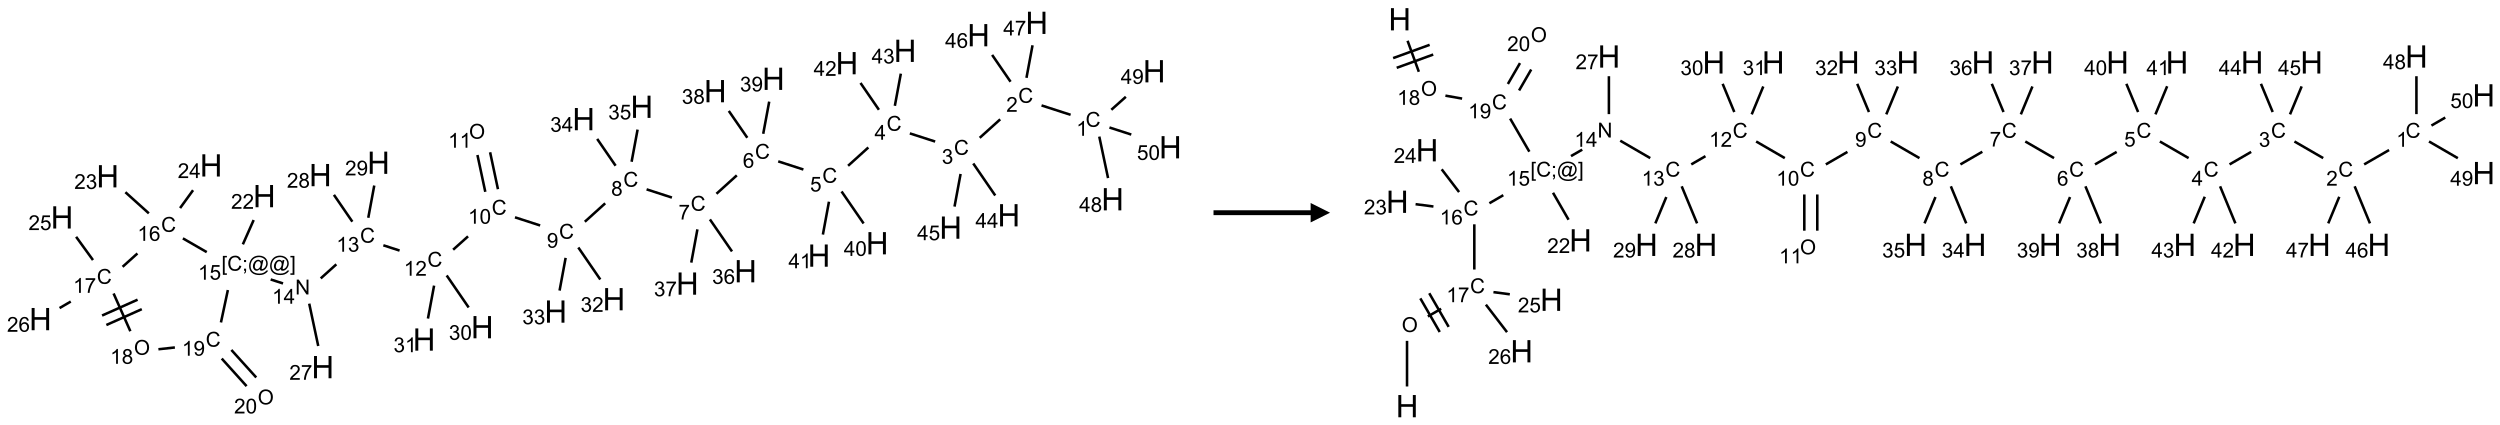 <?xml version="1.0" encoding="UTF-8"?>
<svg xmlns="http://www.w3.org/2000/svg" xmlns:xlink="http://www.w3.org/1999/xlink" width="1287" height="219" viewBox="0 0 1287 219">
<defs>
<g>
<g id="glyph-0-0">
<path d="M 1.332 0 L 1.332 -6.668 L 6.668 -6.668 L 6.668 0 Z M 1.5 -0.168 L 6.5 -0.168 L 6.5 -6.5 L 1.5 -6.5 Z M 1.5 -0.168 "/>
</g>
<g id="glyph-0-1">
<path d="M 6.27 -2.676 L 7.281 -2.422 C 7.07 -1.594 6.688 -0.961 6.137 -0.523 C 5.586 -0.086 4.914 0.129 4.121 0.129 C 3.297 0.129 2.629 -0.039 2.113 -0.371 C 1.598 -0.707 1.203 -1.191 0.934 -1.828 C 0.664 -2.465 0.531 -3.145 0.531 -3.875 C 0.531 -4.672 0.684 -5.363 0.988 -5.957 C 1.293 -6.547 1.723 -6.996 2.285 -7.305 C 2.844 -7.613 3.461 -7.766 4.137 -7.766 C 4.898 -7.766 5.543 -7.57 6.062 -7.184 C 6.582 -6.793 6.945 -6.246 7.152 -5.543 L 6.156 -5.309 C 5.98 -5.863 5.723 -6.266 5.387 -6.52 C 5.051 -6.773 4.625 -6.902 4.113 -6.902 C 3.527 -6.902 3.039 -6.762 2.645 -6.48 C 2.25 -6.199 1.973 -5.82 1.812 -5.348 C 1.652 -4.871 1.574 -4.383 1.574 -3.879 C 1.574 -3.23 1.668 -2.664 1.855 -2.18 C 2.047 -1.695 2.34 -1.332 2.738 -1.094 C 3.137 -0.855 3.57 -0.734 4.035 -0.734 C 4.602 -0.734 5.082 -0.898 5.473 -1.223 C 5.867 -1.551 6.133 -2.035 6.27 -2.676 Z M 6.27 -2.676 "/>
</g>
<g id="glyph-0-2">
<path d="M 3.973 0 L 3.035 0 L 3.035 -5.973 C 2.809 -5.758 2.516 -5.543 2.148 -5.328 C 1.781 -5.113 1.453 -4.953 1.16 -4.844 L 1.16 -5.75 C 1.684 -5.996 2.145 -6.297 2.535 -6.645 C 2.93 -6.996 3.207 -7.336 3.371 -7.668 L 3.973 -7.668 Z M 3.973 0 "/>
</g>
<g id="glyph-0-3">
<path d="M 5.371 -0.902 L 5.371 0 L 0.324 0 C 0.316 -0.227 0.352 -0.441 0.434 -0.652 C 0.562 -0.996 0.766 -1.332 1.051 -1.668 C 1.332 -2 1.742 -2.387 2.277 -2.824 C 3.105 -3.504 3.668 -4.043 3.957 -4.441 C 4.25 -4.84 4.395 -5.215 4.395 -5.566 C 4.395 -5.938 4.262 -6.254 3.996 -6.508 C 3.73 -6.762 3.387 -6.891 2.957 -6.891 C 2.508 -6.891 2.145 -6.754 1.875 -6.484 C 1.605 -6.215 1.469 -5.84 1.465 -5.359 L 0.5 -5.457 C 0.566 -6.176 0.812 -6.727 1.246 -7.102 C 1.676 -7.477 2.254 -7.668 2.98 -7.668 C 3.711 -7.668 4.293 -7.465 4.719 -7.059 C 5.145 -6.652 5.359 -6.148 5.359 -5.547 C 5.359 -5.242 5.297 -4.941 5.172 -4.645 C 5.047 -4.352 4.84 -4.039 4.551 -3.715 C 4.262 -3.387 3.777 -2.938 3.105 -2.371 C 2.543 -1.898 2.18 -1.578 2.02 -1.41 C 1.859 -1.242 1.73 -1.07 1.625 -0.902 Z M 5.371 -0.902 "/>
</g>
<g id="glyph-0-4">
<path d="M 0.449 -2.016 L 1.387 -2.141 C 1.492 -1.609 1.676 -1.227 1.934 -0.992 C 2.191 -0.758 2.508 -0.641 2.879 -0.641 C 3.32 -0.641 3.695 -0.793 3.996 -1.098 C 4.301 -1.402 4.453 -1.781 4.453 -2.234 C 4.453 -2.664 4.312 -3.02 4.031 -3.301 C 3.75 -3.578 3.391 -3.719 2.957 -3.719 C 2.781 -3.719 2.562 -3.684 2.297 -3.613 L 2.402 -4.438 C 2.465 -4.43 2.516 -4.426 2.551 -4.426 C 2.949 -4.426 3.312 -4.531 3.629 -4.738 C 3.949 -4.949 4.109 -5.27 4.109 -5.703 C 4.109 -6.047 3.992 -6.332 3.762 -6.559 C 3.527 -6.785 3.227 -6.895 2.859 -6.895 C 2.496 -6.895 2.191 -6.781 1.949 -6.551 C 1.707 -6.324 1.547 -5.98 1.48 -5.52 L 0.543 -5.688 C 0.656 -6.316 0.918 -6.805 1.324 -7.148 C 1.73 -7.492 2.234 -7.668 2.84 -7.668 C 3.254 -7.668 3.641 -7.578 3.988 -7.398 C 4.34 -7.219 4.609 -6.977 4.793 -6.668 C 4.98 -6.359 5.074 -6.031 5.074 -5.684 C 5.074 -5.352 4.984 -5.051 4.809 -4.781 C 4.629 -4.512 4.367 -4.297 4.02 -4.137 C 4.473 -4.031 4.824 -3.816 5.074 -3.488 C 5.324 -3.16 5.449 -2.75 5.449 -2.254 C 5.449 -1.59 5.203 -1.023 4.719 -0.559 C 4.234 -0.098 3.617 0.137 2.875 0.137 C 2.203 0.137 1.648 -0.062 1.207 -0.465 C 0.762 -0.863 0.512 -1.379 0.449 -2.016 Z M 0.449 -2.016 "/>
</g>
<g id="glyph-0-5">
<path d="M 3.449 0 L 3.449 -1.828 L 0.137 -1.828 L 0.137 -2.688 L 3.621 -7.637 L 4.387 -7.637 L 4.387 -2.688 L 5.418 -2.688 L 5.418 -1.828 L 4.387 -1.828 L 4.387 0 Z M 3.449 -2.688 L 3.449 -6.129 L 1.059 -2.688 Z M 3.449 -2.688 "/>
</g>
<g id="glyph-0-6">
<path d="M 0.441 -2 L 1.426 -2.082 C 1.5 -1.605 1.668 -1.242 1.934 -1.004 C 2.199 -0.762 2.52 -0.641 2.895 -0.641 C 3.348 -0.641 3.73 -0.812 4.043 -1.152 C 4.355 -1.492 4.512 -1.941 4.512 -2.504 C 4.512 -3.039 4.359 -3.461 4.059 -3.77 C 3.758 -4.078 3.367 -4.234 2.879 -4.234 C 2.578 -4.234 2.305 -4.164 2.062 -4.027 C 1.82 -3.891 1.629 -3.715 1.488 -3.496 L 0.609 -3.609 L 1.348 -7.531 L 5.145 -7.531 L 5.145 -6.637 L 2.098 -6.637 L 1.688 -4.582 C 2.145 -4.902 2.625 -5.062 3.129 -5.062 C 3.797 -5.062 4.359 -4.832 4.816 -4.371 C 5.277 -3.91 5.504 -3.312 5.504 -2.59 C 5.504 -1.898 5.305 -1.301 4.902 -0.797 C 4.41 -0.18 3.742 0.129 2.895 0.129 C 2.199 0.129 1.633 -0.062 1.195 -0.453 C 0.758 -0.844 0.504 -1.359 0.441 -2 Z M 0.441 -2 "/>
</g>
<g id="glyph-0-7">
<path d="M 5.309 -5.766 L 4.375 -5.691 C 4.293 -6.059 4.172 -6.328 4.02 -6.496 C 3.766 -6.762 3.453 -6.895 3.082 -6.895 C 2.785 -6.895 2.523 -6.812 2.297 -6.645 C 2 -6.43 1.77 -6.117 1.598 -5.703 C 1.43 -5.289 1.34 -4.703 1.332 -3.938 C 1.559 -4.281 1.836 -4.535 2.16 -4.703 C 2.488 -4.871 2.828 -4.953 3.188 -4.953 C 3.812 -4.953 4.344 -4.723 4.785 -4.262 C 5.223 -3.801 5.441 -3.207 5.441 -2.48 C 5.441 -2 5.34 -1.555 5.133 -1.145 C 4.926 -0.73 4.641 -0.418 4.281 -0.199 C 3.922 0.02 3.512 0.129 3.051 0.129 C 2.27 0.129 1.633 -0.156 1.141 -0.73 C 0.648 -1.305 0.402 -2.254 0.402 -3.574 C 0.402 -5.051 0.672 -6.121 1.219 -6.793 C 1.695 -7.375 2.336 -7.668 3.141 -7.668 C 3.742 -7.668 4.234 -7.5 4.617 -7.16 C 5 -6.824 5.23 -6.359 5.309 -5.766 Z M 1.48 -2.473 C 1.48 -2.152 1.547 -1.844 1.684 -1.547 C 1.82 -1.25 2.016 -1.027 2.262 -0.871 C 2.508 -0.719 2.766 -0.641 3.035 -0.641 C 3.434 -0.641 3.773 -0.801 4.059 -1.121 C 4.344 -1.441 4.484 -1.875 4.484 -2.422 C 4.484 -2.949 4.344 -3.367 4.062 -3.668 C 3.781 -3.973 3.426 -4.125 3 -4.125 C 2.578 -4.125 2.219 -3.973 1.922 -3.668 C 1.625 -3.363 1.48 -2.969 1.48 -2.473 Z M 1.48 -2.473 "/>
</g>
<g id="glyph-0-8">
<path d="M 0.504 -6.637 L 0.504 -7.535 L 5.449 -7.535 L 5.449 -6.809 C 4.961 -6.289 4.48 -5.602 4.004 -4.746 C 3.527 -3.887 3.156 -3.004 2.895 -2.098 C 2.707 -1.461 2.59 -0.762 2.535 0 L 1.574 0 C 1.582 -0.602 1.703 -1.328 1.926 -2.176 C 2.152 -3.027 2.477 -3.848 2.898 -4.637 C 3.32 -5.426 3.77 -6.094 4.246 -6.637 Z M 0.504 -6.637 "/>
</g>
<g id="glyph-0-9">
<path d="M 1.887 -4.141 C 1.496 -4.281 1.207 -4.484 1.02 -4.75 C 0.832 -5.016 0.738 -5.328 0.738 -5.699 C 0.738 -6.254 0.938 -6.719 1.34 -7.098 C 1.738 -7.477 2.27 -7.668 2.934 -7.668 C 3.598 -7.668 4.137 -7.473 4.543 -7.086 C 4.949 -6.699 5.152 -6.227 5.152 -5.672 C 5.152 -5.316 5.059 -5.008 4.871 -4.746 C 4.688 -4.484 4.406 -4.281 4.027 -4.141 C 4.496 -3.988 4.852 -3.742 5.098 -3.402 C 5.34 -3.062 5.465 -2.656 5.465 -2.184 C 5.465 -1.531 5.234 -0.98 4.77 -0.535 C 4.309 -0.09 3.703 0.129 2.949 0.129 C 2.195 0.129 1.586 -0.094 1.125 -0.539 C 0.664 -0.984 0.434 -1.543 0.434 -2.207 C 0.434 -2.703 0.559 -3.121 0.809 -3.457 C 1.062 -3.793 1.422 -4.02 1.887 -4.141 Z M 1.699 -5.73 C 1.699 -5.367 1.812 -5.074 2.047 -4.844 C 2.281 -4.613 2.582 -4.5 2.953 -4.5 C 3.312 -4.5 3.609 -4.613 3.84 -4.84 C 4.07 -5.066 4.188 -5.348 4.188 -5.676 C 4.188 -6.02 4.07 -6.309 3.832 -6.543 C 3.594 -6.777 3.297 -6.895 2.941 -6.895 C 2.586 -6.895 2.289 -6.781 2.051 -6.551 C 1.816 -6.324 1.699 -6.047 1.699 -5.73 Z M 1.395 -2.203 C 1.395 -1.938 1.461 -1.676 1.586 -1.426 C 1.711 -1.176 1.902 -0.984 2.152 -0.848 C 2.402 -0.711 2.672 -0.641 2.957 -0.641 C 3.406 -0.641 3.777 -0.785 4.066 -1.074 C 4.359 -1.363 4.504 -1.727 4.504 -2.172 C 4.504 -2.625 4.355 -2.996 4.055 -3.293 C 3.754 -3.586 3.379 -3.734 2.926 -3.734 C 2.484 -3.734 2.121 -3.59 1.832 -3.297 C 1.543 -3.004 1.395 -2.641 1.395 -2.203 Z M 1.395 -2.203 "/>
</g>
<g id="glyph-0-10">
<path d="M 0.582 -1.766 L 1.484 -1.848 C 1.562 -1.426 1.707 -1.117 1.922 -0.926 C 2.137 -0.734 2.414 -0.641 2.75 -0.641 C 3.039 -0.641 3.289 -0.707 3.508 -0.84 C 3.727 -0.973 3.902 -1.148 4.043 -1.367 C 4.18 -1.586 4.297 -1.887 4.391 -2.262 C 4.484 -2.637 4.531 -3.016 4.531 -3.406 C 4.531 -3.449 4.531 -3.512 4.527 -3.594 C 4.34 -3.297 4.082 -3.055 3.758 -2.867 C 3.434 -2.68 3.082 -2.59 2.703 -2.59 C 2.07 -2.59 1.535 -2.816 1.098 -3.277 C 0.66 -3.734 0.441 -4.34 0.441 -5.09 C 0.441 -5.863 0.672 -6.484 1.129 -6.957 C 1.586 -7.43 2.156 -7.668 2.844 -7.668 C 3.34 -7.668 3.793 -7.531 4.207 -7.266 C 4.617 -7 4.93 -6.617 5.145 -6.121 C 5.355 -5.629 5.465 -4.91 5.465 -3.973 C 5.465 -2.996 5.359 -2.223 5.145 -1.645 C 4.934 -1.066 4.617 -0.625 4.199 -0.324 C 3.781 -0.02 3.293 0.129 2.73 0.129 C 2.133 0.129 1.645 -0.035 1.266 -0.367 C 0.887 -0.699 0.66 -1.164 0.582 -1.766 Z M 4.422 -5.137 C 4.422 -5.676 4.277 -6.102 3.992 -6.418 C 3.707 -6.734 3.359 -6.891 2.957 -6.891 C 2.543 -6.891 2.18 -6.719 1.871 -6.379 C 1.562 -6.039 1.406 -5.598 1.406 -5.059 C 1.406 -4.57 1.555 -4.176 1.848 -3.871 C 2.141 -3.566 2.5 -3.418 2.934 -3.418 C 3.367 -3.418 3.723 -3.57 4.004 -3.871 C 4.281 -4.176 4.422 -4.598 4.422 -5.137 Z M 4.422 -5.137 "/>
</g>
<g id="glyph-0-11">
<path d="M 0.441 -3.766 C 0.441 -4.668 0.535 -5.395 0.723 -5.945 C 0.906 -6.496 1.184 -6.922 1.551 -7.219 C 1.918 -7.516 2.375 -7.668 2.934 -7.668 C 3.344 -7.668 3.703 -7.586 4.012 -7.418 C 4.32 -7.254 4.574 -7.016 4.777 -6.707 C 4.977 -6.395 5.137 -6.016 5.25 -5.57 C 5.363 -5.125 5.422 -4.523 5.422 -3.766 C 5.422 -2.871 5.328 -2.148 5.145 -1.598 C 4.961 -1.047 4.688 -0.621 4.32 -0.32 C 3.953 -0.02 3.492 0.129 2.934 0.129 C 2.195 0.129 1.617 -0.133 1.199 -0.66 C 0.695 -1.297 0.441 -2.332 0.441 -3.766 Z M 1.406 -3.766 C 1.406 -2.512 1.555 -1.68 1.848 -1.262 C 2.141 -0.848 2.5 -0.641 2.934 -0.641 C 3.363 -0.641 3.727 -0.848 4.02 -1.266 C 4.312 -1.684 4.457 -2.516 4.457 -3.766 C 4.457 -5.023 4.312 -5.859 4.02 -6.27 C 3.727 -6.684 3.359 -6.891 2.922 -6.891 C 2.492 -6.891 2.148 -6.707 1.891 -6.344 C 1.566 -5.879 1.406 -5.02 1.406 -3.766 Z M 1.406 -3.766 "/>
</g>
<g id="glyph-0-12">
<path d="M 0.516 -3.719 C 0.516 -4.984 0.855 -5.977 1.535 -6.695 C 2.215 -7.414 3.094 -7.77 4.172 -7.77 C 4.875 -7.77 5.512 -7.602 6.078 -7.266 C 6.645 -6.93 7.074 -6.461 7.371 -5.855 C 7.668 -5.254 7.816 -4.57 7.816 -3.809 C 7.816 -3.035 7.66 -2.34 7.348 -1.73 C 7.035 -1.117 6.594 -0.656 6.02 -0.34 C 5.449 -0.027 4.828 0.129 4.168 0.129 C 3.449 0.129 2.805 -0.043 2.238 -0.391 C 1.672 -0.738 1.246 -1.211 0.953 -1.812 C 0.66 -2.414 0.516 -3.047 0.516 -3.719 Z M 1.559 -3.703 C 1.559 -2.781 1.805 -2.059 2.301 -1.527 C 2.793 -1 3.414 -0.734 4.16 -0.734 C 4.922 -0.734 5.547 -1 6.039 -1.535 C 6.531 -2.07 6.777 -2.828 6.777 -3.812 C 6.777 -4.434 6.672 -4.977 6.461 -5.441 C 6.25 -5.902 5.945 -6.262 5.539 -6.52 C 5.133 -6.773 4.68 -6.902 4.176 -6.902 C 3.461 -6.902 2.848 -6.656 2.332 -6.164 C 1.816 -5.672 1.559 -4.852 1.559 -3.703 Z M 1.559 -3.703 "/>
</g>
<g id="glyph-0-13">
<path d="M 0.812 0 L 0.812 -7.637 L 1.848 -7.637 L 5.859 -1.641 L 5.859 -7.637 L 6.828 -7.637 L 6.828 0 L 5.793 0 L 1.781 -6 L 1.781 0 Z M 0.812 0 "/>
</g>
<g id="glyph-0-14">
<path d="M 0.723 2.121 L 0.723 -7.637 L 2.793 -7.637 L 2.793 -6.859 L 1.66 -6.859 L 1.66 1.344 L 2.793 1.344 L 2.793 2.121 Z M 0.723 2.121 "/>
</g>
<g id="glyph-0-15">
<path d="M 0.949 -4.465 L 0.949 -5.531 L 2.016 -5.531 L 2.016 -4.465 Z M 0.949 0 L 0.949 -1.066 L 2.016 -1.066 L 2.016 0 C 2.016 0.391 1.945 0.711 1.809 0.949 C 1.668 1.191 1.449 1.379 1.145 1.512 L 0.887 1.109 C 1.082 1.023 1.23 0.895 1.324 0.727 C 1.418 0.559 1.469 0.316 1.48 0 Z M 0.949 0 "/>
</g>
<g id="glyph-0-16">
<path d="M 6.047 -0.848 C 5.82 -0.59 5.57 -0.379 5.289 -0.223 C 5.008 -0.062 4.73 0.016 4.449 0.016 C 4.141 0.016 3.84 -0.074 3.547 -0.254 C 3.254 -0.434 3.02 -0.715 2.836 -1.09 C 2.652 -1.465 2.562 -1.875 2.562 -2.324 C 2.562 -2.875 2.703 -3.43 2.988 -3.98 C 3.27 -4.535 3.621 -4.953 4.043 -5.23 C 4.461 -5.508 4.871 -5.645 5.266 -5.645 C 5.566 -5.645 5.855 -5.566 6.129 -5.41 C 6.402 -5.25 6.641 -5.012 6.84 -4.688 L 7.016 -5.496 L 7.949 -5.496 L 7.199 -2 C 7.094 -1.516 7.043 -1.246 7.043 -1.191 C 7.043 -1.098 7.078 -1.02 7.148 -0.949 C 7.219 -0.883 7.305 -0.848 7.406 -0.848 C 7.59 -0.848 7.832 -0.953 8.129 -1.168 C 8.527 -1.445 8.84 -1.816 9.07 -2.285 C 9.301 -2.75 9.418 -3.234 9.418 -3.73 C 9.418 -4.309 9.27 -4.852 8.973 -5.355 C 8.676 -5.859 8.23 -6.262 7.645 -6.562 C 7.055 -6.863 6.406 -7.016 5.691 -7.016 C 4.879 -7.016 4.137 -6.824 3.465 -6.445 C 2.793 -6.066 2.273 -5.52 1.902 -4.809 C 1.535 -4.098 1.348 -3.34 1.348 -2.527 C 1.348 -1.676 1.535 -0.941 1.902 -0.328 C 2.273 0.285 2.809 0.742 3.508 1.035 C 4.207 1.328 4.984 1.473 5.832 1.473 C 6.742 1.473 7.504 1.32 8.121 1.016 C 8.734 0.711 9.195 0.34 9.5 -0.098 L 10.441 -0.098 C 10.266 0.266 9.961 0.637 9.531 1.016 C 9.102 1.395 8.59 1.695 7.996 1.914 C 7.402 2.133 6.688 2.246 5.848 2.246 C 5.078 2.246 4.367 2.145 3.715 1.949 C 3.066 1.75 2.512 1.453 2.051 1.055 C 1.594 0.656 1.25 0.199 1.016 -0.316 C 0.723 -0.973 0.578 -1.684 0.578 -2.441 C 0.578 -3.289 0.75 -4.098 1.098 -4.863 C 1.523 -5.805 2.125 -6.527 2.902 -7.027 C 3.684 -7.527 4.629 -7.777 5.738 -7.777 C 6.602 -7.777 7.375 -7.602 8.059 -7.246 C 8.746 -6.895 9.285 -6.371 9.684 -5.672 C 10.02 -5.07 10.188 -4.418 10.188 -3.715 C 10.188 -2.707 9.832 -1.812 9.125 -1.031 C 8.492 -0.328 7.801 0.02 7.051 0.02 C 6.812 0.02 6.617 -0.016 6.473 -0.09 C 6.324 -0.16 6.215 -0.266 6.145 -0.402 C 6.102 -0.488 6.066 -0.637 6.047 -0.848 Z M 3.527 -2.262 C 3.527 -1.785 3.641 -1.414 3.863 -1.152 C 4.09 -0.887 4.348 -0.754 4.641 -0.754 C 4.836 -0.754 5.039 -0.812 5.254 -0.93 C 5.469 -1.047 5.676 -1.219 5.871 -1.449 C 6.066 -1.676 6.23 -1.969 6.355 -2.32 C 6.48 -2.672 6.543 -3.027 6.543 -3.379 C 6.543 -3.852 6.426 -4.219 6.191 -4.48 C 5.957 -4.738 5.672 -4.871 5.332 -4.871 C 5.109 -4.871 4.902 -4.812 4.707 -4.699 C 4.512 -4.586 4.32 -4.406 4.137 -4.156 C 3.953 -3.906 3.805 -3.602 3.691 -3.246 C 3.582 -2.887 3.527 -2.559 3.527 -2.262 Z M 3.527 -2.262 "/>
</g>
<g id="glyph-0-17">
<path d="M 2.27 2.121 L 0.203 2.121 L 0.203 1.344 L 1.332 1.344 L 1.332 -6.859 L 0.203 -6.859 L 0.203 -7.637 L 2.27 -7.637 Z M 2.27 2.121 "/>
</g>
<g id="glyph-1-0">
<path d="M 2 0 L 2 -10 L 10 -10 L 10 0 Z M 2.25 -0.25 L 9.75 -0.25 L 9.75 -9.75 L 2.25 -9.75 Z M 2.25 -0.25 "/>
</g>
<g id="glyph-1-1">
<path d="M 1.281 0 L 1.281 -11.453 L 2.797 -11.453 L 2.797 -6.75 L 8.75 -6.75 L 8.75 -11.453 L 10.266 -11.453 L 10.266 0 L 8.75 0 L 8.75 -5.398 L 2.797 -5.398 L 2.797 0 Z M 1.281 0 "/>
</g>
</g>
</defs>
<path fill="none" stroke-width="0.033" stroke-linecap="butt" stroke-linejoin="miter" stroke="rgb(0%, 0%, 0%)" stroke-opacity="1" stroke-miterlimit="10" d="M 13.259 1.184 L 12.885 1.063 " transform="matrix(40, 0, 0, 40, 20.787, 11.754)"/>
<path fill="none" stroke-width="0.033" stroke-linecap="butt" stroke-linejoin="miter" stroke="rgb(0%, 0%, 0%)" stroke-opacity="1" stroke-miterlimit="10" d="M 12.353 1.242 L 12.089 1.48 " transform="matrix(40, 0, 0, 40, 20.787, 11.754)"/>
<path fill="none" stroke-width="0.033" stroke-linecap="butt" stroke-linejoin="miter" stroke="rgb(0%, 0%, 0%)" stroke-opacity="1" stroke-miterlimit="10" d="M 11.516 1.528 L 11.19 1.423 " transform="matrix(40, 0, 0, 40, 20.787, 11.754)"/>
<path fill="none" stroke-width="0.033" stroke-linecap="butt" stroke-linejoin="miter" stroke="rgb(0%, 0%, 0%)" stroke-opacity="1" stroke-miterlimit="10" d="M 10.656 1.604 L 10.395 1.84 " transform="matrix(40, 0, 0, 40, 20.787, 11.754)"/>
<path fill="none" stroke-width="0.033" stroke-linecap="butt" stroke-linejoin="miter" stroke="rgb(0%, 0%, 0%)" stroke-opacity="1" stroke-miterlimit="10" d="M 9.82 1.888 L 9.496 1.783 " transform="matrix(40, 0, 0, 40, 20.787, 11.754)"/>
<path fill="none" stroke-width="0.033" stroke-linecap="butt" stroke-linejoin="miter" stroke="rgb(0%, 0%, 0%)" stroke-opacity="1" stroke-miterlimit="10" d="M 8.963 1.963 L 8.701 2.2 " transform="matrix(40, 0, 0, 40, 20.787, 11.754)"/>
<path fill="none" stroke-width="0.033" stroke-linecap="butt" stroke-linejoin="miter" stroke="rgb(0%, 0%, 0%)" stroke-opacity="1" stroke-miterlimit="10" d="M 8.128 2.249 L 7.802 2.143 " transform="matrix(40, 0, 0, 40, 20.787, 11.754)"/>
<path fill="none" stroke-width="0.033" stroke-linecap="butt" stroke-linejoin="miter" stroke="rgb(0%, 0%, 0%)" stroke-opacity="1" stroke-miterlimit="10" d="M 7.269 2.323 L 7.007 2.56 " transform="matrix(40, 0, 0, 40, 20.787, 11.754)"/>
<path fill="none" stroke-width="0.033" stroke-linecap="butt" stroke-linejoin="miter" stroke="rgb(0%, 0%, 0%)" stroke-opacity="1" stroke-miterlimit="10" d="M 6.432 2.608 L 6.108 2.503 " transform="matrix(40, 0, 0, 40, 20.787, 11.754)"/>
<path fill="none" stroke-width="0.033" stroke-linecap="butt" stroke-linejoin="miter" stroke="rgb(0%, 0%, 0%)" stroke-opacity="1" stroke-miterlimit="10" d="M 5.889 2.141 L 5.788 1.666 " transform="matrix(40, 0, 0, 40, 20.787, 11.754)"/>
<path fill="none" stroke-width="0.033" stroke-linecap="butt" stroke-linejoin="miter" stroke="rgb(0%, 0%, 0%)" stroke-opacity="1" stroke-miterlimit="10" d="M 5.726 2.175 L 5.625 1.701 " transform="matrix(40, 0, 0, 40, 20.787, 11.754)"/>
<path fill="none" stroke-width="0.033" stroke-linecap="butt" stroke-linejoin="miter" stroke="rgb(0%, 0%, 0%)" stroke-opacity="1" stroke-miterlimit="10" d="M 5.504 2.748 L 5.312 2.92 " transform="matrix(40, 0, 0, 40, 20.787, 11.754)"/>
<path fill="none" stroke-width="0.033" stroke-linecap="butt" stroke-linejoin="miter" stroke="rgb(0%, 0%, 0%)" stroke-opacity="1" stroke-miterlimit="10" d="M 4.623 2.931 L 4.414 2.863 " transform="matrix(40, 0, 0, 40, 20.787, 11.754)"/>
<path fill="none" stroke-width="0.033" stroke-linecap="butt" stroke-linejoin="miter" stroke="rgb(0%, 0%, 0%)" stroke-opacity="1" stroke-miterlimit="10" d="M 3.809 3.108 L 3.608 3.289 " transform="matrix(40, 0, 0, 40, 20.787, 11.754)"/>
<path fill="none" stroke-width="0.033" stroke-linecap="butt" stroke-linejoin="miter" stroke="rgb(0%, 0%, 0%)" stroke-opacity="1" stroke-miterlimit="10" d="M 3.123 3.354 L 2.964 3.303 " transform="matrix(40, 0, 0, 40, 20.787, 11.754)"/>
<path fill="none" stroke-width="0.033" stroke-linecap="butt" stroke-linejoin="miter" stroke="rgb(0%, 0%, 0%)" stroke-opacity="1" stroke-miterlimit="10" d="M 2.606 2.851 L 2.745 2.538 " transform="matrix(40, 0, 0, 40, 20.787, 11.754)"/>
<path fill="none" stroke-width="0.033" stroke-linecap="butt" stroke-linejoin="miter" stroke="rgb(0%, 0%, 0%)" stroke-opacity="1" stroke-miterlimit="10" d="M 2.141 2.951 L 1.834 2.774 " transform="matrix(40, 0, 0, 40, 20.787, 11.754)"/>
<path fill="none" stroke-width="0.033" stroke-linecap="butt" stroke-linejoin="miter" stroke="rgb(0%, 0%, 0%)" stroke-opacity="1" stroke-miterlimit="10" d="M 1.396 2.452 L 1.094 2.18 " transform="matrix(40, 0, 0, 40, 20.787, 11.754)"/>
<path fill="none" stroke-width="0.033" stroke-linecap="butt" stroke-linejoin="miter" stroke="rgb(0%, 0%, 0%)" stroke-opacity="1" stroke-miterlimit="10" d="M 1.798 2.384 L 1.965 2.154 " transform="matrix(40, 0, 0, 40, 20.787, 11.754)"/>
<path fill="none" stroke-width="0.033" stroke-linecap="butt" stroke-linejoin="miter" stroke="rgb(0%, 0%, 0%)" stroke-opacity="1" stroke-miterlimit="10" d="M 1.249 2.968 L 1.058 3.14 " transform="matrix(40, 0, 0, 40, 20.787, 11.754)"/>
<path fill="none" stroke-width="0.033" stroke-linecap="butt" stroke-linejoin="miter" stroke="rgb(0%, 0%, 0%)" stroke-opacity="1" stroke-miterlimit="10" d="M 0.677 3.053 L 0.46 2.754 " transform="matrix(40, 0, 0, 40, 20.787, 11.754)"/>
<path fill="none" stroke-width="0.033" stroke-linecap="butt" stroke-linejoin="miter" stroke="rgb(0%, 0%, 0%)" stroke-opacity="1" stroke-miterlimit="10" d="M 0.391 3.587 L 0.247 3.671 " transform="matrix(40, 0, 0, 40, 20.787, 11.754)"/>
<path fill="none" stroke-width="0.033" stroke-linecap="butt" stroke-linejoin="miter" stroke="rgb(0%, 0%, 0%)" stroke-opacity="1" stroke-miterlimit="10" d="M 0.942 3.483 L 1.158 3.969 " transform="matrix(40, 0, 0, 40, 20.787, 11.754)"/>
<path fill="none" stroke-width="0.033" stroke-linecap="butt" stroke-linejoin="miter" stroke="rgb(0%, 0%, 0%)" stroke-opacity="1" stroke-miterlimit="10" d="M 0.849 3.889 L 1.305 3.685 " transform="matrix(40, 0, 0, 40, 20.787, 11.754)"/>
<path fill="none" stroke-width="0.033" stroke-linecap="butt" stroke-linejoin="miter" stroke="rgb(0%, 0%, 0%)" stroke-opacity="1" stroke-miterlimit="10" d="M 0.794 3.767 L 1.251 3.563 " transform="matrix(40, 0, 0, 40, 20.787, 11.754)"/>
<path fill="none" stroke-width="0.033" stroke-linecap="butt" stroke-linejoin="miter" stroke="rgb(0%, 0%, 0%)" stroke-opacity="1" stroke-miterlimit="10" d="M 1.519 4.201 L 1.731 4.178 " transform="matrix(40, 0, 0, 40, 20.787, 11.754)"/>
<path fill="none" stroke-width="0.033" stroke-linecap="butt" stroke-linejoin="miter" stroke="rgb(0%, 0%, 0%)" stroke-opacity="1" stroke-miterlimit="10" d="M 2.324 3.856 L 2.413 3.439 " transform="matrix(40, 0, 0, 40, 20.787, 11.754)"/>
<path fill="none" stroke-width="0.033" stroke-linecap="butt" stroke-linejoin="miter" stroke="rgb(0%, 0%, 0%)" stroke-opacity="1" stroke-miterlimit="10" d="M 2.334 4.321 L 2.654 4.676 " transform="matrix(40, 0, 0, 40, 20.787, 11.754)"/>
<path fill="none" stroke-width="0.033" stroke-linecap="butt" stroke-linejoin="miter" stroke="rgb(0%, 0%, 0%)" stroke-opacity="1" stroke-miterlimit="10" d="M 2.458 4.21 L 2.778 4.564 " transform="matrix(40, 0, 0, 40, 20.787, 11.754)"/>
<path fill="none" stroke-width="0.033" stroke-linecap="butt" stroke-linejoin="miter" stroke="rgb(0%, 0%, 0%)" stroke-opacity="1" stroke-miterlimit="10" d="M 3.46 3.614 L 3.576 4.159 " transform="matrix(40, 0, 0, 40, 20.787, 11.754)"/>
<path fill="none" stroke-width="0.033" stroke-linecap="butt" stroke-linejoin="miter" stroke="rgb(0%, 0%, 0%)" stroke-opacity="1" stroke-miterlimit="10" d="M 4.015 2.559 L 3.778 2.214 " transform="matrix(40, 0, 0, 40, 20.787, 11.754)"/>
<path fill="none" stroke-width="0.033" stroke-linecap="butt" stroke-linejoin="miter" stroke="rgb(0%, 0%, 0%)" stroke-opacity="1" stroke-miterlimit="10" d="M 4.22 2.509 L 4.297 2.094 " transform="matrix(40, 0, 0, 40, 20.787, 11.754)"/>
<path fill="none" stroke-width="0.033" stroke-linecap="butt" stroke-linejoin="miter" stroke="rgb(0%, 0%, 0%)" stroke-opacity="1" stroke-miterlimit="10" d="M 5.229 3.251 L 5.512 3.663 " transform="matrix(40, 0, 0, 40, 20.787, 11.754)"/>
<path fill="none" stroke-width="0.033" stroke-linecap="butt" stroke-linejoin="miter" stroke="rgb(0%, 0%, 0%)" stroke-opacity="1" stroke-miterlimit="10" d="M 5.067 3.382 L 4.988 3.806 " transform="matrix(40, 0, 0, 40, 20.787, 11.754)"/>
<path fill="none" stroke-width="0.033" stroke-linecap="butt" stroke-linejoin="miter" stroke="rgb(0%, 0%, 0%)" stroke-opacity="1" stroke-miterlimit="10" d="M 6.923 2.891 L 7.206 3.303 " transform="matrix(40, 0, 0, 40, 20.787, 11.754)"/>
<path fill="none" stroke-width="0.033" stroke-linecap="butt" stroke-linejoin="miter" stroke="rgb(0%, 0%, 0%)" stroke-opacity="1" stroke-miterlimit="10" d="M 6.76 3.025 L 6.682 3.446 " transform="matrix(40, 0, 0, 40, 20.787, 11.754)"/>
<path fill="none" stroke-width="0.033" stroke-linecap="butt" stroke-linejoin="miter" stroke="rgb(0%, 0%, 0%)" stroke-opacity="1" stroke-miterlimit="10" d="M 7.403 1.839 L 7.166 1.494 " transform="matrix(40, 0, 0, 40, 20.787, 11.754)"/>
<path fill="none" stroke-width="0.033" stroke-linecap="butt" stroke-linejoin="miter" stroke="rgb(0%, 0%, 0%)" stroke-opacity="1" stroke-miterlimit="10" d="M 7.609 1.788 L 7.686 1.374 " transform="matrix(40, 0, 0, 40, 20.787, 11.754)"/>
<path fill="none" stroke-width="0.033" stroke-linecap="butt" stroke-linejoin="miter" stroke="rgb(0%, 0%, 0%)" stroke-opacity="1" stroke-miterlimit="10" d="M 8.617 2.53 L 8.901 2.942 " transform="matrix(40, 0, 0, 40, 20.787, 11.754)"/>
<path fill="none" stroke-width="0.033" stroke-linecap="butt" stroke-linejoin="miter" stroke="rgb(0%, 0%, 0%)" stroke-opacity="1" stroke-miterlimit="10" d="M 8.456 2.658 L 8.377 3.086 " transform="matrix(40, 0, 0, 40, 20.787, 11.754)"/>
<path fill="none" stroke-width="0.033" stroke-linecap="butt" stroke-linejoin="miter" stroke="rgb(0%, 0%, 0%)" stroke-opacity="1" stroke-miterlimit="10" d="M 9.098 1.479 L 8.86 1.134 " transform="matrix(40, 0, 0, 40, 20.787, 11.754)"/>
<path fill="none" stroke-width="0.033" stroke-linecap="butt" stroke-linejoin="miter" stroke="rgb(0%, 0%, 0%)" stroke-opacity="1" stroke-miterlimit="10" d="M 9.303 1.428 L 9.38 1.014 " transform="matrix(40, 0, 0, 40, 20.787, 11.754)"/>
<path fill="none" stroke-width="0.033" stroke-linecap="butt" stroke-linejoin="miter" stroke="rgb(0%, 0%, 0%)" stroke-opacity="1" stroke-miterlimit="10" d="M 10.311 2.17 L 10.595 2.582 " transform="matrix(40, 0, 0, 40, 20.787, 11.754)"/>
<path fill="none" stroke-width="0.033" stroke-linecap="butt" stroke-linejoin="miter" stroke="rgb(0%, 0%, 0%)" stroke-opacity="1" stroke-miterlimit="10" d="M 10.149 2.302 L 10.071 2.725 " transform="matrix(40, 0, 0, 40, 20.787, 11.754)"/>
<path fill="none" stroke-width="0.033" stroke-linecap="butt" stroke-linejoin="miter" stroke="rgb(0%, 0%, 0%)" stroke-opacity="1" stroke-miterlimit="10" d="M 10.792 1.119 L 10.555 0.774 " transform="matrix(40, 0, 0, 40, 20.787, 11.754)"/>
<path fill="none" stroke-width="0.033" stroke-linecap="butt" stroke-linejoin="miter" stroke="rgb(0%, 0%, 0%)" stroke-opacity="1" stroke-miterlimit="10" d="M 10.997 1.068 L 11.074 0.654 " transform="matrix(40, 0, 0, 40, 20.787, 11.754)"/>
<path fill="none" stroke-width="0.033" stroke-linecap="butt" stroke-linejoin="miter" stroke="rgb(0%, 0%, 0%)" stroke-opacity="1" stroke-miterlimit="10" d="M 12.006 1.81 L 12.289 2.222 " transform="matrix(40, 0, 0, 40, 20.787, 11.754)"/>
<path fill="none" stroke-width="0.033" stroke-linecap="butt" stroke-linejoin="miter" stroke="rgb(0%, 0%, 0%)" stroke-opacity="1" stroke-miterlimit="10" d="M 11.843 1.945 L 11.765 2.365 " transform="matrix(40, 0, 0, 40, 20.787, 11.754)"/>
<path fill="none" stroke-width="0.033" stroke-linecap="butt" stroke-linejoin="miter" stroke="rgb(0%, 0%, 0%)" stroke-opacity="1" stroke-miterlimit="10" d="M 12.486 0.758 L 12.249 0.413 " transform="matrix(40, 0, 0, 40, 20.787, 11.754)"/>
<path fill="none" stroke-width="0.033" stroke-linecap="butt" stroke-linejoin="miter" stroke="rgb(0%, 0%, 0%)" stroke-opacity="1" stroke-miterlimit="10" d="M 12.691 0.708 L 12.769 0.289 " transform="matrix(40, 0, 0, 40, 20.787, 11.754)"/>
<path fill="none" stroke-width="0.033" stroke-linecap="butt" stroke-linejoin="miter" stroke="rgb(0%, 0%, 0%)" stroke-opacity="1" stroke-miterlimit="10" d="M 13.628 1.464 L 13.741 1.998 " transform="matrix(40, 0, 0, 40, 20.787, 11.754)"/>
<path fill="none" stroke-width="0.033" stroke-linecap="butt" stroke-linejoin="miter" stroke="rgb(0%, 0%, 0%)" stroke-opacity="1" stroke-miterlimit="10" d="M 13.783 1.119 L 13.97 0.952 " transform="matrix(40, 0, 0, 40, 20.787, 11.754)"/>
<path fill="none" stroke-width="0.033" stroke-linecap="butt" stroke-linejoin="miter" stroke="rgb(0%, 0%, 0%)" stroke-opacity="1" stroke-miterlimit="10" d="M 13.759 1.347 L 14.04 1.438 " transform="matrix(40, 0, 0, 40, 20.787, 11.754)"/>
<g fill="rgb(0%, 0%, 0%)" fill-opacity="1">
<use xlink:href="#glyph-0-1" x="558.852" y="65.289"/>
</g>
<g fill="rgb(0%, 0%, 0%)" fill-opacity="1">
<use xlink:href="#glyph-0-2" x="554.074" y="69.926"/>
</g>
<g fill="rgb(0%, 0%, 0%)" fill-opacity="1">
<use xlink:href="#glyph-0-1" x="524.188" y="52.93"/>
</g>
<g fill="rgb(0%, 0%, 0%)" fill-opacity="1">
<use xlink:href="#glyph-0-3" x="518.016" y="57.566"/>
</g>
<g fill="rgb(0%, 0%, 0%)" fill-opacity="1">
<use xlink:href="#glyph-0-1" x="491.086" y="79.695"/>
</g>
<g fill="rgb(0%, 0%, 0%)" fill-opacity="1">
<use xlink:href="#glyph-0-4" x="484.832" y="84.328"/>
</g>
<g fill="rgb(0%, 0%, 0%)" fill-opacity="1">
<use xlink:href="#glyph-0-1" x="456.418" y="67.332"/>
</g>
<g fill="rgb(0%, 0%, 0%)" fill-opacity="1">
<use xlink:href="#glyph-0-5" x="450.199" y="71.938"/>
</g>
<g fill="rgb(0%, 0%, 0%)" fill-opacity="1">
<use xlink:href="#glyph-0-1" x="423.316" y="94.098"/>
</g>
<g fill="rgb(0%, 0%, 0%)" fill-opacity="1">
<use xlink:href="#glyph-0-6" x="417.008" y="98.602"/>
</g>
<g fill="rgb(0%, 0%, 0%)" fill-opacity="1">
<use xlink:href="#glyph-0-1" x="388.648" y="81.738"/>
</g>
<g fill="rgb(0%, 0%, 0%)" fill-opacity="1">
<use xlink:href="#glyph-0-7" x="382.402" y="86.375"/>
</g>
<g fill="rgb(0%, 0%, 0%)" fill-opacity="1">
<use xlink:href="#glyph-0-1" x="355.547" y="108.504"/>
</g>
<g fill="rgb(0%, 0%, 0%)" fill-opacity="1">
<use xlink:href="#glyph-0-8" x="349.297" y="113.012"/>
</g>
<g fill="rgb(0%, 0%, 0%)" fill-opacity="1">
<use xlink:href="#glyph-0-1" x="320.883" y="96.141"/>
</g>
<g fill="rgb(0%, 0%, 0%)" fill-opacity="1">
<use xlink:href="#glyph-0-9" x="314.613" y="100.777"/>
</g>
<g fill="rgb(0%, 0%, 0%)" fill-opacity="1">
<use xlink:href="#glyph-0-1" x="287.781" y="122.906"/>
</g>
<g fill="rgb(0%, 0%, 0%)" fill-opacity="1">
<use xlink:href="#glyph-0-10" x="281.512" y="127.543"/>
</g>
<g fill="rgb(0%, 0%, 0%)" fill-opacity="1">
<use xlink:href="#glyph-0-1" x="253.113" y="110.547"/>
</g>
<g fill="rgb(0%, 0%, 0%)" fill-opacity="1">
<use xlink:href="#glyph-0-2" x="240.953" y="115.184"/>
<use xlink:href="#glyph-0-11" x="246.885" y="115.184"/>
</g>
<g fill="rgb(0%, 0%, 0%)" fill-opacity="1">
<use xlink:href="#glyph-0-12" x="241.438" y="71.426"/>
</g>
<g fill="rgb(0%, 0%, 0%)" fill-opacity="1">
<use xlink:href="#glyph-0-2" x="230.711" y="76.059"/>
<use xlink:href="#glyph-0-2" x="236.643" y="76.059"/>
</g>
<g fill="rgb(0%, 0%, 0%)" fill-opacity="1">
<use xlink:href="#glyph-0-1" x="220.012" y="137.312"/>
</g>
<g fill="rgb(0%, 0%, 0%)" fill-opacity="1">
<use xlink:href="#glyph-0-2" x="207.906" y="141.949"/>
<use xlink:href="#glyph-0-3" x="213.839" y="141.949"/>
</g>
<g fill="rgb(0%, 0%, 0%)" fill-opacity="1">
<use xlink:href="#glyph-0-1" x="185.344" y="124.953"/>
</g>
<g fill="rgb(0%, 0%, 0%)" fill-opacity="1">
<use xlink:href="#glyph-0-2" x="173.16" y="129.586"/>
<use xlink:href="#glyph-0-4" x="179.092" y="129.586"/>
</g>
<g fill="rgb(0%, 0%, 0%)" fill-opacity="1">
<use xlink:href="#glyph-0-13" x="151.965" y="151.582"/>
</g>
<g fill="rgb(0%, 0%, 0%)" fill-opacity="1">
<use xlink:href="#glyph-0-2" x="140.09" y="156.352"/>
<use xlink:href="#glyph-0-5" x="146.022" y="156.352"/>
</g>
<g fill="rgb(0%, 0%, 0%)" fill-opacity="1">
<use xlink:href="#glyph-0-14" x="114.008" y="139.363"/>
<use xlink:href="#glyph-0-1" x="116.971" y="139.363"/>
<use xlink:href="#glyph-0-15" x="124.674" y="139.363"/>
<use xlink:href="#glyph-0-16" x="127.638" y="139.363"/>
<use xlink:href="#glyph-0-16" x="138.466" y="139.363"/>
<use xlink:href="#glyph-0-17" x="149.294" y="139.363"/>
</g>
<g fill="rgb(0%, 0%, 0%)" fill-opacity="1">
<use xlink:href="#glyph-0-2" x="101.961" y="143.992"/>
<use xlink:href="#glyph-0-6" x="107.893" y="143.992"/>
</g>
<g fill="rgb(0%, 0%, 0%)" fill-opacity="1">
<use xlink:href="#glyph-1-1" x="130.293" y="106.695"/>
</g>
<g fill="rgb(0%, 0%, 0%)" fill-opacity="1">
<use xlink:href="#glyph-0-3" x="118.938" y="107.488"/>
<use xlink:href="#glyph-0-3" x="124.87" y="107.488"/>
</g>
<g fill="rgb(0%, 0%, 0%)" fill-opacity="1">
<use xlink:href="#glyph-0-1" x="82.938" y="119.355"/>
</g>
<g fill="rgb(0%, 0%, 0%)" fill-opacity="1">
<use xlink:href="#glyph-0-2" x="70.758" y="123.992"/>
<use xlink:href="#glyph-0-7" x="76.69" y="123.992"/>
</g>
<g fill="rgb(0%, 0%, 0%)" fill-opacity="1">
<use xlink:href="#glyph-1-1" x="49.656" y="96.473"/>
</g>
<g fill="rgb(0%, 0%, 0%)" fill-opacity="1">
<use xlink:href="#glyph-0-3" x="38.223" y="97.266"/>
<use xlink:href="#glyph-0-4" x="44.155" y="97.266"/>
</g>
<g fill="rgb(0%, 0%, 0%)" fill-opacity="1">
<use xlink:href="#glyph-1-1" x="102.895" y="90.879"/>
</g>
<g fill="rgb(0%, 0%, 0%)" fill-opacity="1">
<use xlink:href="#glyph-0-3" x="91.492" y="91.672"/>
<use xlink:href="#glyph-0-5" x="97.424" y="91.672"/>
</g>
<g fill="rgb(0%, 0%, 0%)" fill-opacity="1">
<use xlink:href="#glyph-0-1" x="49.836" y="146.121"/>
</g>
<g fill="rgb(0%, 0%, 0%)" fill-opacity="1">
<use xlink:href="#glyph-0-2" x="37.652" y="150.758"/>
<use xlink:href="#glyph-0-8" x="43.585" y="150.758"/>
</g>
<g fill="rgb(0%, 0%, 0%)" fill-opacity="1">
<use xlink:href="#glyph-1-1" x="26.145" y="117.645"/>
</g>
<g fill="rgb(0%, 0%, 0%)" fill-opacity="1">
<use xlink:href="#glyph-0-3" x="14.656" y="118.434"/>
<use xlink:href="#glyph-0-6" x="20.589" y="118.434"/>
</g>
<g fill="rgb(0%, 0%, 0%)" fill-opacity="1">
<use xlink:href="#glyph-1-1" x="15.016" y="170.004"/>
</g>
<g fill="rgb(0%, 0%, 0%)" fill-opacity="1">
<use xlink:href="#glyph-0-3" x="3.586" y="170.797"/>
<use xlink:href="#glyph-0-7" x="9.518" y="170.797"/>
</g>
<g fill="rgb(0%, 0%, 0%)" fill-opacity="1">
<use xlink:href="#glyph-0-12" x="68.945" y="182.668"/>
</g>
<g fill="rgb(0%, 0%, 0%)" fill-opacity="1">
<use xlink:href="#glyph-0-2" x="56.727" y="187.297"/>
<use xlink:href="#glyph-0-9" x="62.659" y="187.297"/>
</g>
<g fill="rgb(0%, 0%, 0%)" fill-opacity="1">
<use xlink:href="#glyph-0-1" x="105.887" y="178.48"/>
</g>
<g fill="rgb(0%, 0%, 0%)" fill-opacity="1">
<use xlink:href="#glyph-0-2" x="93.684" y="183.117"/>
<use xlink:href="#glyph-0-10" x="99.616" y="183.117"/>
</g>
<g fill="rgb(0%, 0%, 0%)" fill-opacity="1">
<use xlink:href="#glyph-0-12" x="132.668" y="208.211"/>
</g>
<g fill="rgb(0%, 0%, 0%)" fill-opacity="1">
<use xlink:href="#glyph-0-3" x="120.496" y="212.844"/>
<use xlink:href="#glyph-0-11" x="126.428" y="212.844"/>
</g>
<g fill="rgb(0%, 0%, 0%)" fill-opacity="1">
<use xlink:href="#glyph-1-1" x="160.383" y="194.727"/>
</g>
<g fill="rgb(0%, 0%, 0%)" fill-opacity="1">
<use xlink:href="#glyph-0-3" x="148.949" y="195.516"/>
<use xlink:href="#glyph-0-8" x="154.882" y="195.516"/>
</g>
<g fill="rgb(0%, 0%, 0%)" fill-opacity="1">
<use xlink:href="#glyph-1-1" x="159.133" y="95.867"/>
</g>
<g fill="rgb(0%, 0%, 0%)" fill-opacity="1">
<use xlink:href="#glyph-0-3" x="147.688" y="96.66"/>
<use xlink:href="#glyph-0-9" x="153.62" y="96.66"/>
</g>
<g fill="rgb(0%, 0%, 0%)" fill-opacity="1">
<use xlink:href="#glyph-1-1" x="189.078" y="89.504"/>
</g>
<g fill="rgb(0%, 0%, 0%)" fill-opacity="1">
<use xlink:href="#glyph-0-3" x="177.633" y="90.297"/>
<use xlink:href="#glyph-0-10" x="183.565" y="90.297"/>
</g>
<g fill="rgb(0%, 0%, 0%)" fill-opacity="1">
<use xlink:href="#glyph-1-1" x="242.488" y="174.16"/>
</g>
<g fill="rgb(0%, 0%, 0%)" fill-opacity="1">
<use xlink:href="#glyph-0-4" x="231.082" y="174.953"/>
<use xlink:href="#glyph-0-11" x="237.014" y="174.953"/>
</g>
<g fill="rgb(0%, 0%, 0%)" fill-opacity="1">
<use xlink:href="#glyph-1-1" x="212.543" y="180.523"/>
</g>
<g fill="rgb(0%, 0%, 0%)" fill-opacity="1">
<use xlink:href="#glyph-0-4" x="202.582" y="181.316"/>
<use xlink:href="#glyph-0-2" x="208.514" y="181.316"/>
</g>
<g fill="rgb(0%, 0%, 0%)" fill-opacity="1">
<use xlink:href="#glyph-1-1" x="310.258" y="159.754"/>
</g>
<g fill="rgb(0%, 0%, 0%)" fill-opacity="1">
<use xlink:href="#glyph-0-4" x="298.902" y="160.547"/>
<use xlink:href="#glyph-0-3" x="304.835" y="160.547"/>
</g>
<g fill="rgb(0%, 0%, 0%)" fill-opacity="1">
<use xlink:href="#glyph-1-1" x="280.312" y="166.121"/>
</g>
<g fill="rgb(0%, 0%, 0%)" fill-opacity="1">
<use xlink:href="#glyph-0-4" x="268.879" y="166.914"/>
<use xlink:href="#glyph-0-4" x="274.811" y="166.914"/>
</g>
<g fill="rgb(0%, 0%, 0%)" fill-opacity="1">
<use xlink:href="#glyph-1-1" x="294.672" y="67.059"/>
</g>
<g fill="rgb(0%, 0%, 0%)" fill-opacity="1">
<use xlink:href="#glyph-0-4" x="283.27" y="67.852"/>
<use xlink:href="#glyph-0-5" x="289.202" y="67.852"/>
</g>
<g fill="rgb(0%, 0%, 0%)" fill-opacity="1">
<use xlink:href="#glyph-1-1" x="324.617" y="60.695"/>
</g>
<g fill="rgb(0%, 0%, 0%)" fill-opacity="1">
<use xlink:href="#glyph-0-4" x="313.125" y="61.488"/>
<use xlink:href="#glyph-0-6" x="319.057" y="61.488"/>
</g>
<g fill="rgb(0%, 0%, 0%)" fill-opacity="1">
<use xlink:href="#glyph-1-1" x="378.023" y="145.352"/>
</g>
<g fill="rgb(0%, 0%, 0%)" fill-opacity="1">
<use xlink:href="#glyph-0-4" x="366.598" y="146.145"/>
<use xlink:href="#glyph-0-7" x="372.53" y="146.145"/>
</g>
<g fill="rgb(0%, 0%, 0%)" fill-opacity="1">
<use xlink:href="#glyph-1-1" x="348.078" y="151.715"/>
</g>
<g fill="rgb(0%, 0%, 0%)" fill-opacity="1">
<use xlink:href="#glyph-0-4" x="336.645" y="152.508"/>
<use xlink:href="#glyph-0-8" x="342.577" y="152.508"/>
</g>
<g fill="rgb(0%, 0%, 0%)" fill-opacity="1">
<use xlink:href="#glyph-1-1" x="362.438" y="52.656"/>
</g>
<g fill="rgb(0%, 0%, 0%)" fill-opacity="1">
<use xlink:href="#glyph-0-4" x="350.988" y="53.449"/>
<use xlink:href="#glyph-0-9" x="356.921" y="53.449"/>
</g>
<g fill="rgb(0%, 0%, 0%)" fill-opacity="1">
<use xlink:href="#glyph-1-1" x="392.383" y="46.289"/>
</g>
<g fill="rgb(0%, 0%, 0%)" fill-opacity="1">
<use xlink:href="#glyph-0-4" x="380.934" y="47.082"/>
<use xlink:href="#glyph-0-10" x="386.866" y="47.082"/>
</g>
<g fill="rgb(0%, 0%, 0%)" fill-opacity="1">
<use xlink:href="#glyph-1-1" x="445.793" y="130.945"/>
</g>
<g fill="rgb(0%, 0%, 0%)" fill-opacity="1">
<use xlink:href="#glyph-0-5" x="434.387" y="131.738"/>
<use xlink:href="#glyph-0-11" x="440.319" y="131.738"/>
</g>
<g fill="rgb(0%, 0%, 0%)" fill-opacity="1">
<use xlink:href="#glyph-1-1" x="415.848" y="137.312"/>
</g>
<g fill="rgb(0%, 0%, 0%)" fill-opacity="1">
<use xlink:href="#glyph-0-5" x="405.887" y="138.105"/>
<use xlink:href="#glyph-0-2" x="411.819" y="138.105"/>
</g>
<g fill="rgb(0%, 0%, 0%)" fill-opacity="1">
<use xlink:href="#glyph-1-1" x="430.207" y="38.25"/>
</g>
<g fill="rgb(0%, 0%, 0%)" fill-opacity="1">
<use xlink:href="#glyph-0-5" x="418.852" y="39.043"/>
<use xlink:href="#glyph-0-3" x="424.784" y="39.043"/>
</g>
<g fill="rgb(0%, 0%, 0%)" fill-opacity="1">
<use xlink:href="#glyph-1-1" x="460.152" y="31.887"/>
</g>
<g fill="rgb(0%, 0%, 0%)" fill-opacity="1">
<use xlink:href="#glyph-0-5" x="448.719" y="32.68"/>
<use xlink:href="#glyph-0-4" x="454.651" y="32.68"/>
</g>
<g fill="rgb(0%, 0%, 0%)" fill-opacity="1">
<use xlink:href="#glyph-1-1" x="513.562" y="116.543"/>
</g>
<g fill="rgb(0%, 0%, 0%)" fill-opacity="1">
<use xlink:href="#glyph-0-5" x="502.16" y="117.305"/>
<use xlink:href="#glyph-0-5" x="508.092" y="117.305"/>
</g>
<g fill="rgb(0%, 0%, 0%)" fill-opacity="1">
<use xlink:href="#glyph-1-1" x="483.617" y="122.906"/>
</g>
<g fill="rgb(0%, 0%, 0%)" fill-opacity="1">
<use xlink:href="#glyph-0-5" x="472.125" y="123.668"/>
<use xlink:href="#glyph-0-6" x="478.057" y="123.668"/>
</g>
<g fill="rgb(0%, 0%, 0%)" fill-opacity="1">
<use xlink:href="#glyph-1-1" x="497.977" y="23.848"/>
</g>
<g fill="rgb(0%, 0%, 0%)" fill-opacity="1">
<use xlink:href="#glyph-0-5" x="486.547" y="24.641"/>
<use xlink:href="#glyph-0-7" x="492.479" y="24.641"/>
</g>
<g fill="rgb(0%, 0%, 0%)" fill-opacity="1">
<use xlink:href="#glyph-1-1" x="527.922" y="17.48"/>
</g>
<g fill="rgb(0%, 0%, 0%)" fill-opacity="1">
<use xlink:href="#glyph-0-5" x="516.488" y="18.242"/>
<use xlink:href="#glyph-0-8" x="522.421" y="18.242"/>
</g>
<g fill="rgb(0%, 0%, 0%)" fill-opacity="1">
<use xlink:href="#glyph-1-1" x="566.988" y="108.297"/>
</g>
<g fill="rgb(0%, 0%, 0%)" fill-opacity="1">
<use xlink:href="#glyph-0-5" x="555.539" y="109.09"/>
<use xlink:href="#glyph-0-9" x="561.471" y="109.09"/>
</g>
<g fill="rgb(0%, 0%, 0%)" fill-opacity="1">
<use xlink:href="#glyph-1-1" x="588.398" y="42.406"/>
</g>
<g fill="rgb(0%, 0%, 0%)" fill-opacity="1">
<use xlink:href="#glyph-0-5" x="576.949" y="43.199"/>
<use xlink:href="#glyph-0-10" x="582.882" y="43.199"/>
</g>
<g fill="rgb(0%, 0%, 0%)" fill-opacity="1">
<use xlink:href="#glyph-1-1" x="596.715" y="81.535"/>
</g>
<g fill="rgb(0%, 0%, 0%)" fill-opacity="1">
<use xlink:href="#glyph-0-6" x="585.305" y="82.324"/>
<use xlink:href="#glyph-0-11" x="591.237" y="82.324"/>
</g>
<path fill-rule="nonzero" fill="rgb(0%, 0%, 0%)" fill-opacity="1" d="M 624.715 110.75 L 674.715 110.75 L 674.715 114.5 L 684.715 109.5 L 674.715 104.5 L 674.715 108.25 L 624.715 108.25 "/>
<path fill="none" stroke-width="0.033" stroke-linecap="butt" stroke-linejoin="miter" stroke="rgb(0%, 0%, 0%)" stroke-opacity="1" stroke-miterlimit="10" d="M 0.125 4.726 L 0.125 4.139 " transform="matrix(40, 0, 0, 40, 719.338, 9.914)"/>
<path fill="none" stroke-width="0.033" stroke-linecap="butt" stroke-linejoin="miter" stroke="rgb(0%, 0%, 0%)" stroke-opacity="1" stroke-miterlimit="10" d="M 0.393 3.825 L 0.564 3.726 " transform="matrix(40, 0, 0, 40, 719.338, 9.914)"/>
<path fill="none" stroke-width="0.033" stroke-linecap="butt" stroke-linejoin="miter" stroke="rgb(0%, 0%, 0%)" stroke-opacity="1" stroke-miterlimit="10" d="M 0.661 3.959 L 0.411 3.526 " transform="matrix(40, 0, 0, 40, 719.338, 9.914)"/>
<path fill="none" stroke-width="0.033" stroke-linecap="butt" stroke-linejoin="miter" stroke="rgb(0%, 0%, 0%)" stroke-opacity="1" stroke-miterlimit="10" d="M 0.546 4.025 L 0.296 3.592 " transform="matrix(40, 0, 0, 40, 719.338, 9.914)"/>
<path fill="none" stroke-width="0.033" stroke-linecap="butt" stroke-linejoin="miter" stroke="rgb(0%, 0%, 0%)" stroke-opacity="1" stroke-miterlimit="10" d="M 0.991 3.221 L 0.991 2.639 " transform="matrix(40, 0, 0, 40, 719.338, 9.914)"/>
<path fill="none" stroke-width="0.033" stroke-linecap="butt" stroke-linejoin="miter" stroke="rgb(0%, 0%, 0%)" stroke-opacity="1" stroke-miterlimit="10" d="M 1.185 2.368 L 1.364 2.264 " transform="matrix(40, 0, 0, 40, 719.338, 9.914)"/>
<path fill="none" stroke-width="0.033" stroke-linecap="butt" stroke-linejoin="miter" stroke="rgb(0%, 0%, 0%)" stroke-opacity="1" stroke-miterlimit="10" d="M 2.235 1.761 L 2.38 1.678 " transform="matrix(40, 0, 0, 40, 719.338, 9.914)"/>
<path fill="none" stroke-width="0.033" stroke-linecap="butt" stroke-linejoin="miter" stroke="rgb(0%, 0%, 0%)" stroke-opacity="1" stroke-miterlimit="10" d="M 2.869 1.563 L 3.255 1.787 " transform="matrix(40, 0, 0, 40, 719.338, 9.914)"/>
<path fill="none" stroke-width="0.033" stroke-linecap="butt" stroke-linejoin="miter" stroke="rgb(0%, 0%, 0%)" stroke-opacity="1" stroke-miterlimit="10" d="M 3.783 1.868 L 3.966 1.762 " transform="matrix(40, 0, 0, 40, 719.338, 9.914)"/>
<path fill="none" stroke-width="0.033" stroke-linecap="butt" stroke-linejoin="miter" stroke="rgb(0%, 0%, 0%)" stroke-opacity="1" stroke-miterlimit="10" d="M 4.618 1.573 L 4.987 1.787 " transform="matrix(40, 0, 0, 40, 719.338, 9.914)"/>
<path fill="none" stroke-width="0.033" stroke-linecap="butt" stroke-linejoin="miter" stroke="rgb(0%, 0%, 0%)" stroke-opacity="1" stroke-miterlimit="10" d="M 5.515 1.868 L 5.793 1.707 " transform="matrix(40, 0, 0, 40, 719.338, 9.914)"/>
<path fill="none" stroke-width="0.033" stroke-linecap="butt" stroke-linejoin="miter" stroke="rgb(0%, 0%, 0%)" stroke-opacity="1" stroke-miterlimit="10" d="M 6.35 1.573 L 6.72 1.787 " transform="matrix(40, 0, 0, 40, 719.338, 9.914)"/>
<path fill="none" stroke-width="0.033" stroke-linecap="butt" stroke-linejoin="miter" stroke="rgb(0%, 0%, 0%)" stroke-opacity="1" stroke-miterlimit="10" d="M 7.247 1.868 L 7.529 1.705 " transform="matrix(40, 0, 0, 40, 719.338, 9.914)"/>
<path fill="none" stroke-width="0.033" stroke-linecap="butt" stroke-linejoin="miter" stroke="rgb(0%, 0%, 0%)" stroke-opacity="1" stroke-miterlimit="10" d="M 8.082 1.573 L 8.452 1.787 " transform="matrix(40, 0, 0, 40, 719.338, 9.914)"/>
<path fill="none" stroke-width="0.033" stroke-linecap="butt" stroke-linejoin="miter" stroke="rgb(0%, 0%, 0%)" stroke-opacity="1" stroke-miterlimit="10" d="M 8.979 1.868 L 9.258 1.707 " transform="matrix(40, 0, 0, 40, 719.338, 9.914)"/>
<path fill="none" stroke-width="0.033" stroke-linecap="butt" stroke-linejoin="miter" stroke="rgb(0%, 0%, 0%)" stroke-opacity="1" stroke-miterlimit="10" d="M 9.814 1.573 L 10.184 1.787 " transform="matrix(40, 0, 0, 40, 719.338, 9.914)"/>
<path fill="none" stroke-width="0.033" stroke-linecap="butt" stroke-linejoin="miter" stroke="rgb(0%, 0%, 0%)" stroke-opacity="1" stroke-miterlimit="10" d="M 10.711 1.868 L 10.989 1.707 " transform="matrix(40, 0, 0, 40, 719.338, 9.914)"/>
<path fill="none" stroke-width="0.033" stroke-linecap="butt" stroke-linejoin="miter" stroke="rgb(0%, 0%, 0%)" stroke-opacity="1" stroke-miterlimit="10" d="M 11.546 1.573 L 11.916 1.787 " transform="matrix(40, 0, 0, 40, 719.338, 9.914)"/>
<path fill="none" stroke-width="0.033" stroke-linecap="butt" stroke-linejoin="miter" stroke="rgb(0%, 0%, 0%)" stroke-opacity="1" stroke-miterlimit="10" d="M 12.443 1.868 L 12.764 1.683 " transform="matrix(40, 0, 0, 40, 719.338, 9.914)"/>
<path fill="none" stroke-width="0.033" stroke-linecap="butt" stroke-linejoin="miter" stroke="rgb(0%, 0%, 0%)" stroke-opacity="1" stroke-miterlimit="10" d="M 13.116 1.221 L 13.116 0.733 " transform="matrix(40, 0, 0, 40, 719.338, 9.914)"/>
<path fill="none" stroke-width="0.033" stroke-linecap="butt" stroke-linejoin="miter" stroke="rgb(0%, 0%, 0%)" stroke-opacity="1" stroke-miterlimit="10" d="M 13.278 1.573 L 13.649 1.788 " transform="matrix(40, 0, 0, 40, 719.338, 9.914)"/>
<path fill="none" stroke-width="0.033" stroke-linecap="butt" stroke-linejoin="miter" stroke="rgb(0%, 0%, 0%)" stroke-opacity="1" stroke-miterlimit="10" d="M 13.309 1.368 L 13.487 1.265 " transform="matrix(40, 0, 0, 40, 719.338, 9.914)"/>
<path fill="none" stroke-width="0.033" stroke-linecap="butt" stroke-linejoin="miter" stroke="rgb(0%, 0%, 0%)" stroke-opacity="1" stroke-miterlimit="10" d="M 12.321 2.15 L 12.518 2.627 " transform="matrix(40, 0, 0, 40, 719.338, 9.914)"/>
<path fill="none" stroke-width="0.033" stroke-linecap="butt" stroke-linejoin="miter" stroke="rgb(0%, 0%, 0%)" stroke-opacity="1" stroke-miterlimit="10" d="M 12.123 2.285 L 11.981 2.627 " transform="matrix(40, 0, 0, 40, 719.338, 9.914)"/>
<path fill="none" stroke-width="0.033" stroke-linecap="butt" stroke-linejoin="miter" stroke="rgb(0%, 0%, 0%)" stroke-opacity="1" stroke-miterlimit="10" d="M 11.266 1.194 L 11.115 0.831 " transform="matrix(40, 0, 0, 40, 719.338, 9.914)"/>
<path fill="none" stroke-width="0.033" stroke-linecap="butt" stroke-linejoin="miter" stroke="rgb(0%, 0%, 0%)" stroke-opacity="1" stroke-miterlimit="10" d="M 11.489 1.224 L 11.639 0.864 " transform="matrix(40, 0, 0, 40, 719.338, 9.914)"/>
<path fill="none" stroke-width="0.033" stroke-linecap="butt" stroke-linejoin="miter" stroke="rgb(0%, 0%, 0%)" stroke-opacity="1" stroke-miterlimit="10" d="M 10.589 2.15 L 10.786 2.627 " transform="matrix(40, 0, 0, 40, 719.338, 9.914)"/>
<path fill="none" stroke-width="0.033" stroke-linecap="butt" stroke-linejoin="miter" stroke="rgb(0%, 0%, 0%)" stroke-opacity="1" stroke-miterlimit="10" d="M 10.392 2.284 L 10.249 2.627 " transform="matrix(40, 0, 0, 40, 719.338, 9.914)"/>
<path fill="none" stroke-width="0.033" stroke-linecap="butt" stroke-linejoin="miter" stroke="rgb(0%, 0%, 0%)" stroke-opacity="1" stroke-miterlimit="10" d="M 9.534 1.194 L 9.383 0.831 " transform="matrix(40, 0, 0, 40, 719.338, 9.914)"/>
<path fill="none" stroke-width="0.033" stroke-linecap="butt" stroke-linejoin="miter" stroke="rgb(0%, 0%, 0%)" stroke-opacity="1" stroke-miterlimit="10" d="M 9.757 1.224 L 9.908 0.862 " transform="matrix(40, 0, 0, 40, 719.338, 9.914)"/>
<path fill="none" stroke-width="0.033" stroke-linecap="butt" stroke-linejoin="miter" stroke="rgb(0%, 0%, 0%)" stroke-opacity="1" stroke-miterlimit="10" d="M 8.856 2.15 L 9.054 2.627 " transform="matrix(40, 0, 0, 40, 719.338, 9.914)"/>
<path fill="none" stroke-width="0.033" stroke-linecap="butt" stroke-linejoin="miter" stroke="rgb(0%, 0%, 0%)" stroke-opacity="1" stroke-miterlimit="10" d="M 8.658 2.288 L 8.517 2.627 " transform="matrix(40, 0, 0, 40, 719.338, 9.914)"/>
<path fill="none" stroke-width="0.033" stroke-linecap="butt" stroke-linejoin="miter" stroke="rgb(0%, 0%, 0%)" stroke-opacity="1" stroke-miterlimit="10" d="M 7.802 1.194 L 7.651 0.831 " transform="matrix(40, 0, 0, 40, 719.338, 9.914)"/>
<path fill="none" stroke-width="0.033" stroke-linecap="butt" stroke-linejoin="miter" stroke="rgb(0%, 0%, 0%)" stroke-opacity="1" stroke-miterlimit="10" d="M 8.025 1.224 L 8.174 0.865 " transform="matrix(40, 0, 0, 40, 719.338, 9.914)"/>
<path fill="none" stroke-width="0.033" stroke-linecap="butt" stroke-linejoin="miter" stroke="rgb(0%, 0%, 0%)" stroke-opacity="1" stroke-miterlimit="10" d="M 7.124 2.15 L 7.322 2.627 " transform="matrix(40, 0, 0, 40, 719.338, 9.914)"/>
<path fill="none" stroke-width="0.033" stroke-linecap="butt" stroke-linejoin="miter" stroke="rgb(0%, 0%, 0%)" stroke-opacity="1" stroke-miterlimit="10" d="M 6.926 2.288 L 6.785 2.627 " transform="matrix(40, 0, 0, 40, 719.338, 9.914)"/>
<path fill="none" stroke-width="0.033" stroke-linecap="butt" stroke-linejoin="miter" stroke="rgb(0%, 0%, 0%)" stroke-opacity="1" stroke-miterlimit="10" d="M 6.07 1.194 L 5.919 0.831 " transform="matrix(40, 0, 0, 40, 719.338, 9.914)"/>
<path fill="none" stroke-width="0.033" stroke-linecap="butt" stroke-linejoin="miter" stroke="rgb(0%, 0%, 0%)" stroke-opacity="1" stroke-miterlimit="10" d="M 6.293 1.224 L 6.442 0.865 " transform="matrix(40, 0, 0, 40, 719.338, 9.914)"/>
<path fill="none" stroke-width="0.033" stroke-linecap="butt" stroke-linejoin="miter" stroke="rgb(0%, 0%, 0%)" stroke-opacity="1" stroke-miterlimit="10" d="M 5.238 2.255 L 5.238 2.721 " transform="matrix(40, 0, 0, 40, 719.338, 9.914)"/>
<path fill="none" stroke-width="0.033" stroke-linecap="butt" stroke-linejoin="miter" stroke="rgb(0%, 0%, 0%)" stroke-opacity="1" stroke-miterlimit="10" d="M 5.405 2.255 L 5.405 2.721 " transform="matrix(40, 0, 0, 40, 719.338, 9.914)"/>
<path fill="none" stroke-width="0.033" stroke-linecap="butt" stroke-linejoin="miter" stroke="rgb(0%, 0%, 0%)" stroke-opacity="1" stroke-miterlimit="10" d="M 4.337 1.194 L 4.187 0.831 " transform="matrix(40, 0, 0, 40, 719.338, 9.914)"/>
<path fill="none" stroke-width="0.033" stroke-linecap="butt" stroke-linejoin="miter" stroke="rgb(0%, 0%, 0%)" stroke-opacity="1" stroke-miterlimit="10" d="M 4.561 1.224 L 4.71 0.865 " transform="matrix(40, 0, 0, 40, 719.338, 9.914)"/>
<path fill="none" stroke-width="0.033" stroke-linecap="butt" stroke-linejoin="miter" stroke="rgb(0%, 0%, 0%)" stroke-opacity="1" stroke-miterlimit="10" d="M 3.66 2.15 L 3.858 2.627 " transform="matrix(40, 0, 0, 40, 719.338, 9.914)"/>
<path fill="none" stroke-width="0.033" stroke-linecap="butt" stroke-linejoin="miter" stroke="rgb(0%, 0%, 0%)" stroke-opacity="1" stroke-miterlimit="10" d="M 3.462 2.288 L 3.321 2.627 " transform="matrix(40, 0, 0, 40, 719.338, 9.914)"/>
<path fill="none" stroke-width="0.033" stroke-linecap="butt" stroke-linejoin="miter" stroke="rgb(0%, 0%, 0%)" stroke-opacity="1" stroke-miterlimit="10" d="M 2.723 1.221 L 2.723 0.733 " transform="matrix(40, 0, 0, 40, 719.338, 9.914)"/>
<path fill="none" stroke-width="0.033" stroke-linecap="butt" stroke-linejoin="miter" stroke="rgb(0%, 0%, 0%)" stroke-opacity="1" stroke-miterlimit="10" d="M 1.699 1.704 L 1.452 1.278 " transform="matrix(40, 0, 0, 40, 719.338, 9.914)"/>
<path fill="none" stroke-width="0.033" stroke-linecap="butt" stroke-linejoin="miter" stroke="rgb(0%, 0%, 0%)" stroke-opacity="1" stroke-miterlimit="10" d="M 0.834 1.021 L 0.619 0.983 " transform="matrix(40, 0, 0, 40, 719.338, 9.914)"/>
<path fill="none" stroke-width="0.033" stroke-linecap="butt" stroke-linejoin="miter" stroke="rgb(0%, 0%, 0%)" stroke-opacity="1" stroke-miterlimit="10" d="M 0.277 0.676 L 0.132 0.277 " transform="matrix(40, 0, 0, 40, 719.338, 9.914)"/>
<path fill="none" stroke-width="0.033" stroke-linecap="butt" stroke-linejoin="miter" stroke="rgb(0%, 0%, 0%)" stroke-opacity="1" stroke-miterlimit="10" d="M 0.416 0.329 L -0.054 0.5 " transform="matrix(40, 0, 0, 40, 719.338, 9.914)"/>
<path fill="none" stroke-width="0.033" stroke-linecap="butt" stroke-linejoin="miter" stroke="rgb(0%, 0%, 0%)" stroke-opacity="1" stroke-miterlimit="10" d="M 0.462 0.454 L -0.008 0.625 " transform="matrix(40, 0, 0, 40, 719.338, 9.914)"/>
<path fill="none" stroke-width="0.033" stroke-linecap="butt" stroke-linejoin="miter" stroke="rgb(0%, 0%, 0%)" stroke-opacity="1" stroke-miterlimit="10" d="M 1.567 0.917 L 1.723 0.647 " transform="matrix(40, 0, 0, 40, 719.338, 9.914)"/>
<path fill="none" stroke-width="0.033" stroke-linecap="butt" stroke-linejoin="miter" stroke="rgb(0%, 0%, 0%)" stroke-opacity="1" stroke-miterlimit="10" d="M 1.423 0.833 L 1.579 0.564 " transform="matrix(40, 0, 0, 40, 719.338, 9.914)"/>
<path fill="none" stroke-width="0.033" stroke-linecap="butt" stroke-linejoin="miter" stroke="rgb(0%, 0%, 0%)" stroke-opacity="1" stroke-miterlimit="10" d="M 2.004 2.233 L 2.204 2.58 " transform="matrix(40, 0, 0, 40, 719.338, 9.914)"/>
<path fill="none" stroke-width="0.033" stroke-linecap="butt" stroke-linejoin="miter" stroke="rgb(0%, 0%, 0%)" stroke-opacity="1" stroke-miterlimit="10" d="M 0.465 2.41 L 0.235 2.38 " transform="matrix(40, 0, 0, 40, 719.338, 9.914)"/>
<path fill="none" stroke-width="0.033" stroke-linecap="butt" stroke-linejoin="miter" stroke="rgb(0%, 0%, 0%)" stroke-opacity="1" stroke-miterlimit="10" d="M 0.795 2.224 L 0.571 1.931 " transform="matrix(40, 0, 0, 40, 719.338, 9.914)"/>
<path fill="none" stroke-width="0.033" stroke-linecap="butt" stroke-linejoin="miter" stroke="rgb(0%, 0%, 0%)" stroke-opacity="1" stroke-miterlimit="10" d="M 1.237 3.512 L 1.448 3.54 " transform="matrix(40, 0, 0, 40, 719.338, 9.914)"/>
<path fill="none" stroke-width="0.033" stroke-linecap="butt" stroke-linejoin="miter" stroke="rgb(0%, 0%, 0%)" stroke-opacity="1" stroke-miterlimit="10" d="M 1.14 3.673 L 1.412 4.027 " transform="matrix(40, 0, 0, 40, 719.338, 9.914)"/>
<g fill="rgb(0%, 0%, 0%)" fill-opacity="1">
<use xlink:href="#glyph-1-1" x="718.582" y="214.816"/>
</g>
<g fill="rgb(0%, 0%, 0%)" fill-opacity="1">
<use xlink:href="#glyph-0-12" x="721.602" y="170.938"/>
</g>
<g fill="rgb(0%, 0%, 0%)" fill-opacity="1">
<use xlink:href="#glyph-0-1" x="756.777" y="150.934"/>
</g>
<g fill="rgb(0%, 0%, 0%)" fill-opacity="1">
<use xlink:href="#glyph-0-2" x="744.594" y="155.57"/>
<use xlink:href="#glyph-0-8" x="750.526" y="155.57"/>
</g>
<g fill="rgb(0%, 0%, 0%)" fill-opacity="1">
<use xlink:href="#glyph-0-1" x="753.402" y="110.934"/>
</g>
<g fill="rgb(0%, 0%, 0%)" fill-opacity="1">
<use xlink:href="#glyph-0-2" x="741.223" y="115.57"/>
<use xlink:href="#glyph-0-7" x="747.155" y="115.57"/>
</g>
<g fill="rgb(0%, 0%, 0%)" fill-opacity="1">
<use xlink:href="#glyph-0-14" x="787.848" y="90.941"/>
<use xlink:href="#glyph-0-1" x="790.811" y="90.941"/>
<use xlink:href="#glyph-0-15" x="798.514" y="90.941"/>
<use xlink:href="#glyph-0-16" x="801.478" y="90.941"/>
<use xlink:href="#glyph-0-17" x="812.306" y="90.941"/>
</g>
<g fill="rgb(0%, 0%, 0%)" fill-opacity="1">
<use xlink:href="#glyph-0-2" x="775.801" y="95.57"/>
<use xlink:href="#glyph-0-6" x="781.733" y="95.57"/>
</g>
<g fill="rgb(0%, 0%, 0%)" fill-opacity="1">
<use xlink:href="#glyph-0-13" x="822.402" y="70.801"/>
</g>
<g fill="rgb(0%, 0%, 0%)" fill-opacity="1">
<use xlink:href="#glyph-0-2" x="810.531" y="75.57"/>
<use xlink:href="#glyph-0-5" x="816.464" y="75.57"/>
</g>
<g fill="rgb(0%, 0%, 0%)" fill-opacity="1">
<use xlink:href="#glyph-0-1" x="857.324" y="90.934"/>
</g>
<g fill="rgb(0%, 0%, 0%)" fill-opacity="1">
<use xlink:href="#glyph-0-2" x="845.141" y="95.57"/>
<use xlink:href="#glyph-0-4" x="851.073" y="95.57"/>
</g>
<g fill="rgb(0%, 0%, 0%)" fill-opacity="1">
<use xlink:href="#glyph-0-1" x="891.969" y="70.934"/>
</g>
<g fill="rgb(0%, 0%, 0%)" fill-opacity="1">
<use xlink:href="#glyph-0-2" x="879.859" y="75.57"/>
<use xlink:href="#glyph-0-3" x="885.792" y="75.57"/>
</g>
<g fill="rgb(0%, 0%, 0%)" fill-opacity="1">
<use xlink:href="#glyph-0-1" x="926.609" y="90.934"/>
</g>
<g fill="rgb(0%, 0%, 0%)" fill-opacity="1">
<use xlink:href="#glyph-0-2" x="914.449" y="95.57"/>
<use xlink:href="#glyph-0-11" x="920.382" y="95.57"/>
</g>
<g fill="rgb(0%, 0%, 0%)" fill-opacity="1">
<use xlink:href="#glyph-0-1" x="961.25" y="70.934"/>
</g>
<g fill="rgb(0%, 0%, 0%)" fill-opacity="1">
<use xlink:href="#glyph-0-10" x="954.98" y="75.57"/>
</g>
<g fill="rgb(0%, 0%, 0%)" fill-opacity="1">
<use xlink:href="#glyph-0-1" x="995.891" y="90.934"/>
</g>
<g fill="rgb(0%, 0%, 0%)" fill-opacity="1">
<use xlink:href="#glyph-0-9" x="989.625" y="95.57"/>
</g>
<g fill="rgb(0%, 0%, 0%)" fill-opacity="1">
<use xlink:href="#glyph-0-1" x="1030.531" y="70.934"/>
</g>
<g fill="rgb(0%, 0%, 0%)" fill-opacity="1">
<use xlink:href="#glyph-0-8" x="1024.277" y="75.441"/>
</g>
<g fill="rgb(0%, 0%, 0%)" fill-opacity="1">
<use xlink:href="#glyph-0-1" x="1065.172" y="90.934"/>
</g>
<g fill="rgb(0%, 0%, 0%)" fill-opacity="1">
<use xlink:href="#glyph-0-7" x="1058.926" y="95.57"/>
</g>
<g fill="rgb(0%, 0%, 0%)" fill-opacity="1">
<use xlink:href="#glyph-0-1" x="1099.812" y="70.934"/>
</g>
<g fill="rgb(0%, 0%, 0%)" fill-opacity="1">
<use xlink:href="#glyph-0-6" x="1093.504" y="75.438"/>
</g>
<g fill="rgb(0%, 0%, 0%)" fill-opacity="1">
<use xlink:href="#glyph-0-1" x="1134.453" y="90.934"/>
</g>
<g fill="rgb(0%, 0%, 0%)" fill-opacity="1">
<use xlink:href="#glyph-0-5" x="1128.234" y="95.539"/>
</g>
<g fill="rgb(0%, 0%, 0%)" fill-opacity="1">
<use xlink:href="#glyph-0-1" x="1169.094" y="70.934"/>
</g>
<g fill="rgb(0%, 0%, 0%)" fill-opacity="1">
<use xlink:href="#glyph-0-4" x="1162.844" y="75.57"/>
</g>
<g fill="rgb(0%, 0%, 0%)" fill-opacity="1">
<use xlink:href="#glyph-0-1" x="1203.734" y="90.934"/>
</g>
<g fill="rgb(0%, 0%, 0%)" fill-opacity="1">
<use xlink:href="#glyph-0-3" x="1197.562" y="95.57"/>
</g>
<g fill="rgb(0%, 0%, 0%)" fill-opacity="1">
<use xlink:href="#glyph-0-1" x="1238.379" y="70.934"/>
</g>
<g fill="rgb(0%, 0%, 0%)" fill-opacity="1">
<use xlink:href="#glyph-0-2" x="1233.598" y="75.57"/>
</g>
<g fill="rgb(0%, 0%, 0%)" fill-opacity="1">
<use xlink:href="#glyph-1-1" x="1238.199" y="34.816"/>
</g>
<g fill="rgb(0%, 0%, 0%)" fill-opacity="1">
<use xlink:href="#glyph-0-5" x="1226.75" y="35.609"/>
<use xlink:href="#glyph-0-9" x="1232.682" y="35.609"/>
</g>
<g fill="rgb(0%, 0%, 0%)" fill-opacity="1">
<use xlink:href="#glyph-1-1" x="1272.84" y="94.816"/>
</g>
<g fill="rgb(0%, 0%, 0%)" fill-opacity="1">
<use xlink:href="#glyph-0-5" x="1261.391" y="95.609"/>
<use xlink:href="#glyph-0-10" x="1267.323" y="95.609"/>
</g>
<g fill="rgb(0%, 0%, 0%)" fill-opacity="1">
<use xlink:href="#glyph-1-1" x="1272.84" y="54.816"/>
</g>
<g fill="rgb(0%, 0%, 0%)" fill-opacity="1">
<use xlink:href="#glyph-0-6" x="1261.43" y="55.609"/>
<use xlink:href="#glyph-0-11" x="1267.362" y="55.609"/>
</g>
<g fill="rgb(0%, 0%, 0%)" fill-opacity="1">
<use xlink:href="#glyph-1-1" x="1218.863" y="131.773"/>
</g>
<g fill="rgb(0%, 0%, 0%)" fill-opacity="1">
<use xlink:href="#glyph-0-5" x="1207.434" y="132.562"/>
<use xlink:href="#glyph-0-7" x="1213.366" y="132.562"/>
</g>
<g fill="rgb(0%, 0%, 0%)" fill-opacity="1">
<use xlink:href="#glyph-1-1" x="1188.25" y="131.773"/>
</g>
<g fill="rgb(0%, 0%, 0%)" fill-opacity="1">
<use xlink:href="#glyph-0-5" x="1176.816" y="132.531"/>
<use xlink:href="#glyph-0-8" x="1182.749" y="132.531"/>
</g>
<g fill="rgb(0%, 0%, 0%)" fill-opacity="1">
<use xlink:href="#glyph-1-1" x="1153.609" y="37.859"/>
</g>
<g fill="rgb(0%, 0%, 0%)" fill-opacity="1">
<use xlink:href="#glyph-0-5" x="1142.207" y="38.621"/>
<use xlink:href="#glyph-0-5" x="1148.139" y="38.621"/>
</g>
<g fill="rgb(0%, 0%, 0%)" fill-opacity="1">
<use xlink:href="#glyph-1-1" x="1184.223" y="37.859"/>
</g>
<g fill="rgb(0%, 0%, 0%)" fill-opacity="1">
<use xlink:href="#glyph-0-5" x="1172.73" y="38.621"/>
<use xlink:href="#glyph-0-6" x="1178.663" y="38.621"/>
</g>
<g fill="rgb(0%, 0%, 0%)" fill-opacity="1">
<use xlink:href="#glyph-1-1" x="1149.582" y="131.773"/>
</g>
<g fill="rgb(0%, 0%, 0%)" fill-opacity="1">
<use xlink:href="#glyph-0-5" x="1138.227" y="132.562"/>
<use xlink:href="#glyph-0-3" x="1144.159" y="132.562"/>
</g>
<g fill="rgb(0%, 0%, 0%)" fill-opacity="1">
<use xlink:href="#glyph-1-1" x="1118.969" y="131.773"/>
</g>
<g fill="rgb(0%, 0%, 0%)" fill-opacity="1">
<use xlink:href="#glyph-0-5" x="1107.535" y="132.562"/>
<use xlink:href="#glyph-0-4" x="1113.467" y="132.562"/>
</g>
<g fill="rgb(0%, 0%, 0%)" fill-opacity="1">
<use xlink:href="#glyph-1-1" x="1084.324" y="37.859"/>
</g>
<g fill="rgb(0%, 0%, 0%)" fill-opacity="1">
<use xlink:href="#glyph-0-5" x="1072.918" y="38.652"/>
<use xlink:href="#glyph-0-11" x="1078.85" y="38.652"/>
</g>
<g fill="rgb(0%, 0%, 0%)" fill-opacity="1">
<use xlink:href="#glyph-1-1" x="1114.941" y="37.859"/>
</g>
<g fill="rgb(0%, 0%, 0%)" fill-opacity="1">
<use xlink:href="#glyph-0-5" x="1104.98" y="38.652"/>
<use xlink:href="#glyph-0-2" x="1110.913" y="38.652"/>
</g>
<g fill="rgb(0%, 0%, 0%)" fill-opacity="1">
<use xlink:href="#glyph-1-1" x="1080.301" y="131.773"/>
</g>
<g fill="rgb(0%, 0%, 0%)" fill-opacity="1">
<use xlink:href="#glyph-0-4" x="1068.852" y="132.562"/>
<use xlink:href="#glyph-0-9" x="1074.784" y="132.562"/>
</g>
<g fill="rgb(0%, 0%, 0%)" fill-opacity="1">
<use xlink:href="#glyph-1-1" x="1049.684" y="131.773"/>
</g>
<g fill="rgb(0%, 0%, 0%)" fill-opacity="1">
<use xlink:href="#glyph-0-4" x="1038.234" y="132.562"/>
<use xlink:href="#glyph-0-10" x="1044.167" y="132.562"/>
</g>
<g fill="rgb(0%, 0%, 0%)" fill-opacity="1">
<use xlink:href="#glyph-1-1" x="1015.043" y="37.859"/>
</g>
<g fill="rgb(0%, 0%, 0%)" fill-opacity="1">
<use xlink:href="#glyph-0-4" x="1003.617" y="38.652"/>
<use xlink:href="#glyph-0-7" x="1009.549" y="38.652"/>
</g>
<g fill="rgb(0%, 0%, 0%)" fill-opacity="1">
<use xlink:href="#glyph-1-1" x="1045.66" y="37.859"/>
</g>
<g fill="rgb(0%, 0%, 0%)" fill-opacity="1">
<use xlink:href="#glyph-0-4" x="1034.227" y="38.652"/>
<use xlink:href="#glyph-0-8" x="1040.159" y="38.652"/>
</g>
<g fill="rgb(0%, 0%, 0%)" fill-opacity="1">
<use xlink:href="#glyph-1-1" x="1011.02" y="131.773"/>
</g>
<g fill="rgb(0%, 0%, 0%)" fill-opacity="1">
<use xlink:href="#glyph-0-4" x="999.617" y="132.562"/>
<use xlink:href="#glyph-0-5" x="1005.549" y="132.562"/>
</g>
<g fill="rgb(0%, 0%, 0%)" fill-opacity="1">
<use xlink:href="#glyph-1-1" x="980.402" y="131.773"/>
</g>
<g fill="rgb(0%, 0%, 0%)" fill-opacity="1">
<use xlink:href="#glyph-0-4" x="968.914" y="132.562"/>
<use xlink:href="#glyph-0-6" x="974.846" y="132.562"/>
</g>
<g fill="rgb(0%, 0%, 0%)" fill-opacity="1">
<use xlink:href="#glyph-1-1" x="945.762" y="37.859"/>
</g>
<g fill="rgb(0%, 0%, 0%)" fill-opacity="1">
<use xlink:href="#glyph-0-4" x="934.406" y="38.652"/>
<use xlink:href="#glyph-0-3" x="940.339" y="38.652"/>
</g>
<g fill="rgb(0%, 0%, 0%)" fill-opacity="1">
<use xlink:href="#glyph-1-1" x="976.375" y="37.859"/>
</g>
<g fill="rgb(0%, 0%, 0%)" fill-opacity="1">
<use xlink:href="#glyph-0-4" x="964.941" y="38.652"/>
<use xlink:href="#glyph-0-4" x="970.874" y="38.652"/>
</g>
<g fill="rgb(0%, 0%, 0%)" fill-opacity="1">
<use xlink:href="#glyph-0-12" x="926.625" y="130.938"/>
</g>
<g fill="rgb(0%, 0%, 0%)" fill-opacity="1">
<use xlink:href="#glyph-0-2" x="915.898" y="135.57"/>
<use xlink:href="#glyph-0-2" x="921.831" y="135.57"/>
</g>
<g fill="rgb(0%, 0%, 0%)" fill-opacity="1">
<use xlink:href="#glyph-1-1" x="876.48" y="37.859"/>
</g>
<g fill="rgb(0%, 0%, 0%)" fill-opacity="1">
<use xlink:href="#glyph-0-4" x="865.074" y="38.652"/>
<use xlink:href="#glyph-0-11" x="871.007" y="38.652"/>
</g>
<g fill="rgb(0%, 0%, 0%)" fill-opacity="1">
<use xlink:href="#glyph-1-1" x="907.094" y="37.859"/>
</g>
<g fill="rgb(0%, 0%, 0%)" fill-opacity="1">
<use xlink:href="#glyph-0-4" x="897.137" y="38.652"/>
<use xlink:href="#glyph-0-2" x="903.069" y="38.652"/>
</g>
<g fill="rgb(0%, 0%, 0%)" fill-opacity="1">
<use xlink:href="#glyph-1-1" x="872.453" y="131.773"/>
</g>
<g fill="rgb(0%, 0%, 0%)" fill-opacity="1">
<use xlink:href="#glyph-0-3" x="861.004" y="132.562"/>
<use xlink:href="#glyph-0-9" x="866.936" y="132.562"/>
</g>
<g fill="rgb(0%, 0%, 0%)" fill-opacity="1">
<use xlink:href="#glyph-1-1" x="841.84" y="131.773"/>
</g>
<g fill="rgb(0%, 0%, 0%)" fill-opacity="1">
<use xlink:href="#glyph-0-3" x="830.391" y="132.562"/>
<use xlink:href="#glyph-0-10" x="836.323" y="132.562"/>
</g>
<g fill="rgb(0%, 0%, 0%)" fill-opacity="1">
<use xlink:href="#glyph-1-1" x="822.504" y="34.816"/>
</g>
<g fill="rgb(0%, 0%, 0%)" fill-opacity="1">
<use xlink:href="#glyph-0-3" x="811.074" y="35.609"/>
<use xlink:href="#glyph-0-8" x="817.007" y="35.609"/>
</g>
<g fill="rgb(0%, 0%, 0%)" fill-opacity="1">
<use xlink:href="#glyph-0-1" x="768.043" y="56.293"/>
</g>
<g fill="rgb(0%, 0%, 0%)" fill-opacity="1">
<use xlink:href="#glyph-0-2" x="755.844" y="60.93"/>
<use xlink:href="#glyph-0-10" x="761.776" y="60.93"/>
</g>
<g fill="rgb(0%, 0%, 0%)" fill-opacity="1">
<use xlink:href="#glyph-0-12" x="731.492" y="49.352"/>
</g>
<g fill="rgb(0%, 0%, 0%)" fill-opacity="1">
<use xlink:href="#glyph-0-2" x="719.273" y="53.984"/>
<use xlink:href="#glyph-0-9" x="725.206" y="53.984"/>
</g>
<g fill="rgb(0%, 0%, 0%)" fill-opacity="1">
<use xlink:href="#glyph-1-1" x="714.793" y="15.641"/>
</g>
<g fill="rgb(0%, 0%, 0%)" fill-opacity="1">
<use xlink:href="#glyph-0-12" x="788.059" y="21.656"/>
</g>
<g fill="rgb(0%, 0%, 0%)" fill-opacity="1">
<use xlink:href="#glyph-0-3" x="775.887" y="26.289"/>
<use xlink:href="#glyph-0-11" x="781.819" y="26.289"/>
</g>
<g fill="rgb(0%, 0%, 0%)" fill-opacity="1">
<use xlink:href="#glyph-1-1" x="807.863" y="129.457"/>
</g>
<g fill="rgb(0%, 0%, 0%)" fill-opacity="1">
<use xlink:href="#glyph-0-3" x="796.512" y="130.25"/>
<use xlink:href="#glyph-0-3" x="802.444" y="130.25"/>
</g>
<g fill="rgb(0%, 0%, 0%)" fill-opacity="1">
<use xlink:href="#glyph-1-1" x="713.566" y="109.594"/>
</g>
<g fill="rgb(0%, 0%, 0%)" fill-opacity="1">
<use xlink:href="#glyph-0-3" x="702.133" y="110.387"/>
<use xlink:href="#glyph-0-4" x="708.065" y="110.387"/>
</g>
<g fill="rgb(0%, 0%, 0%)" fill-opacity="1">
<use xlink:href="#glyph-1-1" x="728.871" y="83.082"/>
</g>
<g fill="rgb(0%, 0%, 0%)" fill-opacity="1">
<use xlink:href="#glyph-0-3" x="717.473" y="83.875"/>
<use xlink:href="#glyph-0-5" x="723.405" y="83.875"/>
</g>
<g fill="rgb(0%, 0%, 0%)" fill-opacity="1">
<use xlink:href="#glyph-1-1" x="792.883" y="160.039"/>
</g>
<g fill="rgb(0%, 0%, 0%)" fill-opacity="1">
<use xlink:href="#glyph-0-3" x="781.391" y="160.828"/>
<use xlink:href="#glyph-0-6" x="787.323" y="160.828"/>
</g>
<g fill="rgb(0%, 0%, 0%)" fill-opacity="1">
<use xlink:href="#glyph-1-1" x="777.574" y="186.551"/>
</g>
<g fill="rgb(0%, 0%, 0%)" fill-opacity="1">
<use xlink:href="#glyph-0-3" x="766.148" y="187.344"/>
<use xlink:href="#glyph-0-7" x="772.081" y="187.344"/>
</g>
</svg>
